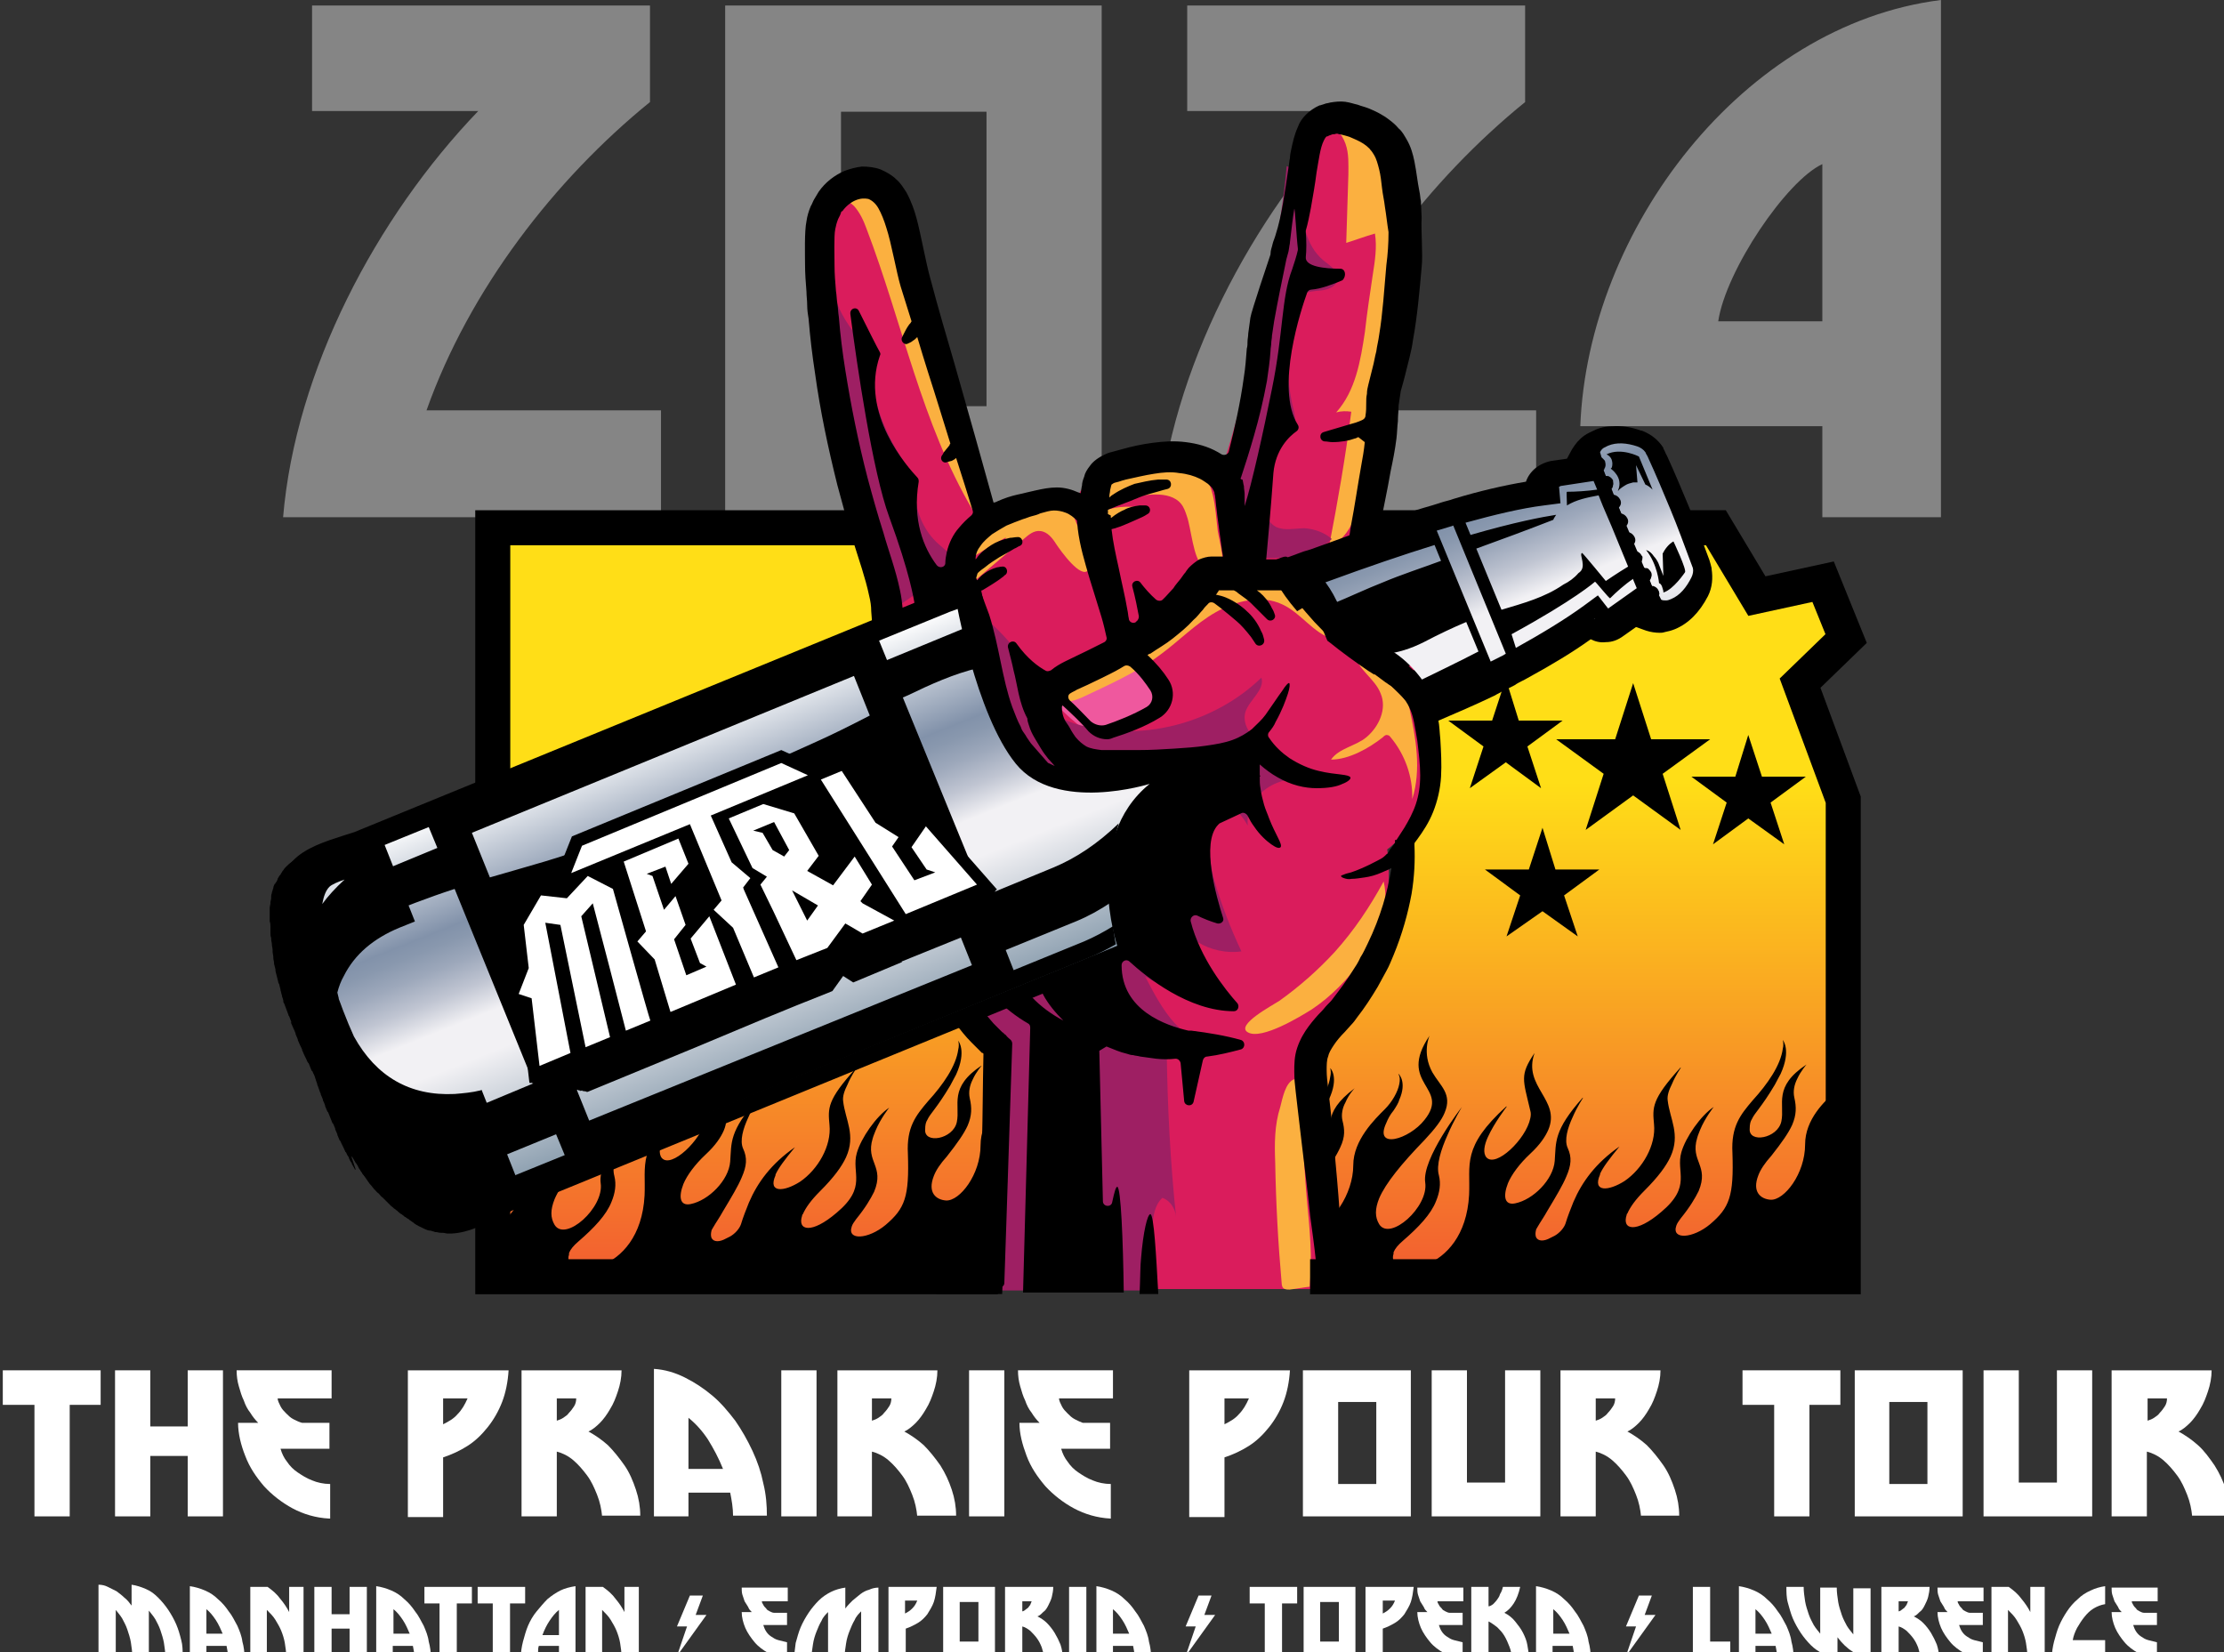 <?xml version="1.0" encoding="UTF-8" standalone="no"?>
<svg
   width="81.914mm"
   height="60.859mm"
   version="1.1"
   viewBox="0 0 81.914 60.859"
   id="svg126"
   sodipodi:docname="result.svg"
   inkscape:export-filename="logo-2024.png"
   inkscape:export-xdpi="300"
   inkscape:export-ydpi="300"
   xmlns:inkscape="http://www.inkscape.org/namespaces/inkscape"
   xmlns:sodipodi="http://sodipodi.sourceforge.net/DTD/sodipodi-0.dtd"
   xmlns:xlink="http://www.w3.org/1999/xlink"
   xmlns="http://www.w3.org/2000/svg"
   xmlns:svg="http://www.w3.org/2000/svg">
  <rect x="0" y="0" width="81.914" height="60.859" fill="#333333" stroke="none"/>
  <sodipodi:namedview
     id="namedview126"
     pagecolor="#ffffff"
     bordercolor="#666666"
     borderopacity="1.0"
     inkscape:showpageshadow="2"
     inkscape:pageopacity="0.0"
     inkscape:pagecheckerboard="0"
     inkscape:deskcolor="#d1d1d1"
     inkscape:document-units="mm"
     showgrid="false" />
  <defs
     id="defs38">
    <linearGradient
       id="b"
       x1="338.82"
       x2="338.82"
       y1="187.19"
       y2="271.5"
       gradientUnits="userSpaceOnUse">
      <stop
         stop-color="#FFDE17"
         offset="0"
         id="stop1" />
      <stop
         stop-color="#EF4136"
         offset="1"
         id="stop2" />
    </linearGradient>
    <linearGradient
       id="e"
       x1="345.33"
       x2="345.33"
       y1="187.19"
       y2="271.5"
       gradientUnits="userSpaceOnUse">
      <stop
         stop-color="#FFDE17"
         offset="0"
         id="stop3" />
      <stop
         stop-color="#EF4136"
         offset="1"
         id="stop4" />
    </linearGradient>
    <linearGradient
       id="g"
       x1="461.82"
       x2="461.82"
       y1="187.19"
       y2="271.5"
       gradientUnits="userSpaceOnUse">
      <stop
         stop-color="#FFDE17"
         offset="0"
         id="stop5" />
      <stop
         stop-color="#EF4136"
         offset="1"
         id="stop6" />
    </linearGradient>
    <clipPath
       id="f">
      <use
         xlink:href="#a"
         id="use6" />
    </clipPath>
    <linearGradient
       id="c"
       x1="294.92"
       x2="314.81"
       y1="194.83"
       y2="244.55"
       gradientUnits="userSpaceOnUse">
      <stop
         stop-color="#fff"
         offset="0"
         id="stop7" />
      <stop
         stop-color="#8292AA"
         offset=".288"
         id="stop8" />
      <stop
         stop-color="#8998AE"
         offset=".323"
         id="stop9" />
      <stop
         stop-color="#9DA8BB"
         offset=".38"
         id="stop10" />
      <stop
         stop-color="#C0C5D2"
         offset=".452"
         id="stop11" />
      <stop
         stop-color="#F2F1F4"
         offset=".531"
         id="stop12" />
      <stop
         stop-color="#F2F1F4"
         offset=".629"
         id="stop13" />
      <stop
         stop-color="#8196A8"
         offset="1"
         id="stop14" />
    </linearGradient>
    <linearGradient
       id="i"
       x1="342.7"
       x2="362.59"
       y1="175.72"
       y2="225.43"
       gradientUnits="userSpaceOnUse">
      <stop
         stop-color="#fff"
         offset="0"
         id="stop15" />
      <stop
         stop-color="#8292AA"
         offset=".288"
         id="stop16" />
      <stop
         stop-color="#8998AE"
         offset=".323"
         id="stop17" />
      <stop
         stop-color="#9DA8BB"
         offset=".38"
         id="stop18" />
      <stop
         stop-color="#C0C5D2"
         offset=".452"
         id="stop19" />
      <stop
         stop-color="#F2F1F4"
         offset=".531"
         id="stop20" />
      <stop
         stop-color="#F2F1F4"
         offset=".629"
         id="stop21" />
      <stop
         stop-color="#8196A8"
         offset="1"
         id="stop22" />
    </linearGradient>
    <linearGradient
       id="d"
       x1="438.67"
       x2="458.55"
       y1="137.33"
       y2="187.05"
       gradientUnits="userSpaceOnUse">
      <stop
         stop-color="#fff"
         offset="0"
         id="stop23" />
      <stop
         stop-color="#8292AA"
         offset=".288"
         id="stop24" />
      <stop
         stop-color="#8998AE"
         offset=".323"
         id="stop25" />
      <stop
         stop-color="#9DA8BB"
         offset=".38"
         id="stop26" />
      <stop
         stop-color="#C0C5D2"
         offset=".452"
         id="stop27" />
      <stop
         stop-color="#F2F1F4"
         offset=".531"
         id="stop28" />
      <stop
         stop-color="#F2F1F4"
         offset=".629"
         id="stop29" />
      <stop
         stop-color="#8196A8"
         offset="1"
         id="stop30" />
    </linearGradient>
    <linearGradient
       id="h"
       x1="462.85"
       x2="482.74"
       y1="127.66"
       y2="177.38"
       gradientUnits="userSpaceOnUse">
      <stop
         stop-color="#fff"
         offset="0"
         id="stop31" />
      <stop
         stop-color="#8292AA"
         offset=".288"
         id="stop32" />
      <stop
         stop-color="#8998AE"
         offset=".323"
         id="stop33" />
      <stop
         stop-color="#9DA8BB"
         offset=".38"
         id="stop34" />
      <stop
         stop-color="#C0C5D2"
         offset=".452"
         id="stop35" />
      <stop
         stop-color="#F2F1F4"
         offset=".531"
         id="stop36" />
      <stop
         stop-color="#F2F1F4"
         offset=".629"
         id="stop37" />
      <stop
         stop-color="#8196A8"
         offset="1"
         id="stop38" />
    </linearGradient>
    <polygon
       id="a"
       points="387.6,172.7 310,196.7 310,198.5 310,257.1 379.7,257.1 379,225.8 376.1,212.1 391.6,201.3 433.4,207 423.2,226.8 428.2,257.3 496.7,257.3 496.7,201.5 " />
  </defs>
  <path
     style="font-size:25.4px;line-height:1.25;font-family:'Die Nasty';-inkscape-font-specification:'Die Nasty';fill:#ffffff;fill-opacity:0.402;stroke-width:0.265"
     d="M 24.346,19.05 V 15.113 H 15.71 c 1.575,-4.445 4.724,-8.509 8.23,-11.354 V 0.203 H 11.494 V 4.089 h 6.121 c -3.759,3.912 -6.731,9.55 -7.188,14.961 z m 16.231,0 V 0.203 H 26.709 V 19.05 Z m -4.242,-4.089 H 30.976 V 4.115 h 5.359 z m 20.244,4.089 v -3.937 h -8.636 c 1.575,-4.445 4.724,-8.509 8.23,-11.354 V 0.203 h -12.446 V 4.089 h 6.121 c -3.759,3.912 -6.731,9.55 -7.188,14.961 z m 14.91,0 V 2.8138128e-8 C 64.199,0.914 58.484,8.458 58.205,15.697 h 8.915 V 19.05 Z m -4.369,-7.214 h -3.835 c 0.279,-1.88 2.515,-5.182 3.835,-5.791 z"
     id="text126"
     inkscape:label="text126"
     aria-label="2024" />
  <g
     transform="translate(-69.787,-113.703)"
     id="g126"
     inkscape:export-filename="logo-2024.png"
     inkscape:export-xdpi="300"
     inkscape:export-ydpi="300">
    <g
       transform="matrix(0.265,0,0,0.265,5.495,92.887)"
       id="g39">
      <polygon
         class="st0"
         points="310.8,191.3 311.6,152.5 362.7,152.1 366.9,165.4 "
         fill="url(#b)"
         id="polygon38"
         style="fill:url(#b)" />
      <path
         d="m 309.4,246.8 c 0.7,0 67.8,-27.8 67.8,-27.8 l 4.3,4.5 v 32.8 h -72.3 z"
         fill="url(#e)"
         id="path38"
         style="fill:url(#e)" />
      <path
         d="m 477.1,153.1 1.8,4.7 c 0,0 -1.1,6.6 -5.2,6.6 -4.1,0 -3.4,-1.4 -3.4,-1.4 l -4.3,3.2 -2.3,-1.6 -23.5,12.4 c 0,0 3.2,10.4 -3.4,19.7 0,0 -1.4,16.9 -12.7,27.8 0,0 2.3,32.3 2.9,32.1 0.7,-0.2 72.3,0 72.3,0 v -67.1 l -5.9,-15.4 5.9,-6.8 -3.8,-7.2 -9.5,1.4 -5.2,-10.2 z"
         fill="url(#g)"
         id="path39"
         style="fill:url(#g)" />
    </g>
    <path
       class="st3"
       d="m 106.3,161.18 h 12.065 l -0.661,-8.546 c 0,0 3.757,-3.651 3.175,-7.646 0,0 1.799,-1.244 1.244,-3.466 -0.529,-2.223 0.37,-2.09 0.37,-2.09 l 5.689,-2.99 1.746,-0.423 c 0,0 1.376,0.609 1.852,-0.423 0.476,-1.005 0.291,-1.746 0.291,-1.746 l -1.667,-3.519 c 0,0 -2.037,-1.191 -2.699,0.37 -0.661,1.561 -4.128,1.561 -5.98,2.328 l -1.852,0.767 1.376,-9.631 c 0,0 0.714,-6.271 -2.328,-6.218 0,0 -1.376,0.053 -1.799,3.466 -0.423,3.413 -2.275,9.393 -2.275,9.393 0,0 -3.519,-1.085 -4.789,0.37 -1.244,1.429 -0.238,1.085 -0.238,1.085 0,0 -1.984,-0.37 -2.99,0.185 -1.005,0.556 -1.005,-0.132 -1.005,-0.132 l -3.651,-11.589 c 0,0 -2.567,-0.847 -2.567,1.905 0,2.752 2.963,14.023 2.963,14.023 l -21.537,8.758 c 0,0 -1.799,0.847 -0.185,4.789 1.614,3.942 3.281,7.064 3.281,7.064 0,0 1.138,2.223 4.657,0.132 3.519,-2.09 16.51,-6.509 16.51,-6.509 l 1.138,1.429 z"
       fill="#da1c5c"
       stroke-width="0.265"
       id="path40" />
    <path
       class="st4"
       d="m 109.71,140.56 c 0.079,0.079 0.185,0.132 0.291,0.159 0.106,0 0.212,-0.026 0.291,-0.053 0.714,-0.291 1.376,-0.635 2.011,-1.085 0.106,-0.079 0.238,-0.185 0.265,-0.318 0.053,-0.185 -0.079,-0.37 -0.212,-0.503 -0.318,-0.37 -0.688,-0.688 -1.085,-0.979 -0.079,-0.053 -0.159,-0.106 -0.238,-0.106 -0.159,-0.026 -0.318,0.053 -0.476,0.132 -0.582,0.318 -1.138,0.714 -1.64,1.138 -0.37,0.318 -0.45,0.344 -0.132,0.794 0.265,0.291 0.609,0.582 0.926,0.82 z"
       fill="#ef589e"
       stroke-width="0.265"
       id="path41" />
    <path
       class="st5"
       d="m 108.95,139.51 c 0.212,0.079 0.45,-0.026 0.661,-0.106 1.005,-0.476 2.037,-0.926 2.91,-1.587 0.688,-0.503 1.296,-1.138 2.037,-1.561 0.741,-0.423 1.693,-0.661 2.461,-0.291 0.688,0.318 1.138,1.058 1.852,1.27 -0.45,-0.661 -0.953,-1.296 -1.482,-1.931 -0.132,-0.159 -0.265,-0.318 -0.45,-0.37 -0.159,-0.053 -0.318,-0.053 -0.503,-0.053 -0.529,0 -1.058,0.026 -1.587,0.026 -0.344,0 -0.688,0.026 -0.979,0.212 -0.238,0.159 -0.37,0.37 -0.529,0.609 -0.873,1.217 -2.09,2.143 -3.493,2.672 -0.503,0.185 -1.191,0.344 -1.508,0.82 0.212,0.079 0.397,0.212 0.609,0.291 z"
       fill="#fbb040"
       stroke-width="0.265"
       id="path42" />
    <path
       class="st5"
       d="m 120.11,140.86 c 0.476,-0.397 0.767,-1.058 0.529,-1.614 -0.212,-0.556 -0.847,-0.873 -0.953,-1.455 0.37,0.079 0.688,0.291 1.005,0.503 0.291,0.212 0.582,0.423 0.767,0.714 0.132,0.238 0.185,0.503 0.238,0.767 0.238,1.111 0.45,2.275 0.106,3.36 0.026,-0.82 -0.265,-1.64 -0.794,-2.275 -0.026,-0.026 -0.053,-0.079 -0.106,-0.079 -0.079,-0.026 -0.132,0.026 -0.185,0.079 -0.503,0.397 -1.244,0.82 -1.905,0.82 0.291,-0.423 0.926,-0.503 1.296,-0.82 z"
       fill="#fbb040"
       stroke-width="0.265"
       id="path43" />
    <path
       class="st5"
       d="m 113.5,132.71 c -0.053,-0.159 -0.106,-0.318 -0.212,-0.45 -0.212,-0.265 -0.582,-0.344 -0.926,-0.344 -0.741,0 -1.508,0.238 -2.09,0.661 0.503,-0.212 1.085,-0.265 1.614,-0.159 -0.688,0.397 -1.376,0.794 -1.879,1.376 -0.238,-0.847 -0.291,-1.72 -0.185,-2.567 0,-0.079 0.026,-0.159 0.079,-0.238 0.053,-0.053 0.132,-0.106 0.185,-0.132 0.635,-0.291 1.323,-0.423 2.037,-0.45 0.582,-0.026 1.191,0.026 1.64,0.37 0.344,0.265 0.582,0.688 0.688,1.138 0.106,0.423 0.132,0.873 0.185,1.323 0.026,0.212 0.265,1.111 0.159,1.296 -0.132,0.185 -0.582,0.132 -0.714,0 -0.344,-0.238 -0.423,-1.402 -0.582,-1.826 z"
       fill="#fbb040"
       stroke-width="0.265"
       id="path44" />
    <path
       class="st5"
       d="m 109.32,132.68 c -0.026,-0.079 -0.053,-0.185 -0.132,-0.265 -0.053,-0.053 -0.132,-0.106 -0.212,-0.132 -0.794,-0.344 -1.693,-0.026 -2.487,0.318 -0.37,0.159 -0.741,0.344 -1.005,0.635 -0.397,0.397 -0.635,0.953 -0.609,1.508 0.609,-0.45 1.27,-0.873 1.958,-1.244 -0.159,0.794 -1.191,1.138 -1.482,1.879 0.714,-0.609 1.429,-1.217 2.143,-1.826 0.185,-0.159 0.37,-0.318 0.609,-0.291 0.265,0.026 0.45,0.265 0.582,0.476 0.159,0.238 0.926,1.323 1.191,0.953 0.212,-0.291 -0.45,-1.693 -0.556,-2.011 z"
       fill="#fbb040"
       stroke-width="0.265"
       id="path45" />
    <path
       class="st5"
       d="m 101.25,121.3 c 0.212,0.238 0.344,0.529 0.45,0.82 1.323,3.466 2.037,7.197 3.916,10.372 -0.582,-3.36 -1.508,-6.668 -2.434,-9.948 -0.185,-0.609 -0.37,-1.27 -0.873,-1.667 -0.45,-0.344 -1.402,-0.45 -1.799,0.026 0.265,0.106 0.529,0.185 0.741,0.397 z"
       fill="#fbb040"
       stroke-width="0.265"
       id="path46" />
    <path
       class="st5"
       d="m 118.55,118.23 c 0.37,0.053 0.661,0.397 0.794,0.767 0.132,0.37 0.106,0.767 0.106,1.138 -0.026,0.847 -0.053,1.667 -0.079,2.514 0.344,-0.106 0.688,-0.238 1.058,-0.344 0.079,0.503 0,1.005 -0.079,1.508 -0.106,0.714 -0.212,1.402 -0.291,2.117 -0.159,1.058 -0.344,2.17 -1.058,2.963 0.185,-0.053 0.37,-0.053 0.556,-0.026 -0.212,1.667 -0.503,3.334 -0.82,4.974 0.714,-0.291 1.032,-1.138 1.191,-1.905 0.741,-3.069 0.953,-6.218 1.191,-9.34 0.053,-0.767 0.106,-1.561 -0.053,-2.328 -0.159,-0.767 -0.582,-1.508 -1.27,-1.879 -0.556,-0.291 -1.217,-0.265 -1.773,0.026 0.106,-0.159 0.344,-0.238 0.529,-0.185 z"
       fill="#fbb040"
       stroke-width="0.265"
       id="path47" />
    <path
       class="st5"
       d="m 116.94,154.48 c -0.212,0.661 -0.212,1.349 -0.185,2.037 0.026,1.482 0.106,2.963 0.238,4.445 0,0.079 0.026,0.185 0.106,0.212 0.053,0.026 0.132,0.026 0.185,0.026 0.238,-0.026 0.503,-0.079 0.741,-0.106 0.106,-1.085 0,-2.143 -0.106,-3.228 -0.132,-1.455 -0.132,-3.016 -0.45,-4.418 -0.344,0.106 -0.45,0.741 -0.529,1.032 z"
       fill="#fbb040"
       stroke-width="0.265"
       id="path48" />
    <path
       class="st5"
       d="m 120.75,146.17 c 0.238,1.005 -0.212,2.064 -0.82,2.91 -0.503,0.688 -1.111,1.323 -1.826,1.799 -0.423,0.265 -1.852,1.138 -2.355,0.847 -0.476,-0.265 0.926,-1.005 1.164,-1.164 0.741,-0.529 1.429,-1.138 2.037,-1.799 0.714,-0.794 1.296,-1.667 1.799,-2.593 z"
       fill="#fbb040"
       stroke-width="0.265"
       id="path49" />
    <path
       class="st6"
       d="m 101.19,125.88 c 0.159,0.238 0.37,0.45 0.476,0.741 0.106,0.238 0.132,0.503 0.159,0.767 0.159,1.217 0.609,2.408 1.323,3.413 0.106,0.132 0.212,0.291 0.265,0.45 0.106,0.265 0.079,0.556 0.106,0.82 0.053,0.661 0.397,1.323 0.926,1.746 0.212,0.185 0.476,0.397 0.423,0.661 -0.026,0.185 -0.185,0.291 -0.344,0.397 -0.609,0.423 -1.217,0.847 -1.826,1.27 -0.053,0.026 -0.106,0.079 -0.159,0.079 -0.185,0.026 -0.265,-0.185 -0.318,-0.37 -0.714,-2.725 -1.455,-5.424 -2.17,-8.149 -0.238,-0.9 -0.476,-1.826 -0.503,-2.752 0,-0.635 0.026,-1.931 0.529,-2.381 0.265,0.212 0.212,1.217 0.344,1.614 0.106,0.635 0.397,1.191 0.767,1.693 z"
       fill="#9e1f63"
       stroke-width="0.265"
       id="path50" />
    <path
       class="st6"
       d="m 115.93,127.1 c -0.132,0.741 -0.265,1.482 -0.45,2.196 -0.159,0.556 -0.37,1.111 -0.423,1.667 -0.053,0.529 0,1.058 0.079,1.561 0.079,0.556 0.132,1.111 0.212,1.667 1.217,0.106 2.593,0.185 3.493,-0.635 -0.265,-0.238 -0.635,-0.37 -1.005,-0.397 -0.344,0 -0.741,0.106 -1.058,-0.053 -0.344,-0.185 -0.45,-0.635 -0.423,-1.032 0,-0.847 0.318,-1.693 0.847,-2.355 0.106,-0.132 0.212,-0.238 0.265,-0.397 0.053,-0.185 0,-0.397 -0.053,-0.609 -0.291,-1.217 -0.265,-2.514 0.106,-3.704 0.053,-0.159 0.106,-0.318 0.212,-0.423 0.185,-0.159 0.476,-0.159 0.714,-0.185 0.238,-0.026 0.529,-0.132 0.609,-0.37 0.079,-0.318 -0.265,-0.529 -0.529,-0.741 -0.661,-0.556 -0.794,-1.482 -0.82,-2.355 -0.026,-0.45 -0.106,-1.005 -0.529,-1.111 -0.212,2.461 -0.82,4.921 -1.244,7.276 z"
       fill="#9e1f63"
       stroke-width="0.265"
       id="path51" />
    <path
       class="st6"
       d="m 107.94,138.53 c 0.079,0.106 0.159,0.185 0.291,0.238 0.37,0.106 0.714,-0.423 1.085,-0.318 -0.344,-0.026 -0.714,0.185 -0.847,0.503 -0.132,0.318 -0.106,0.714 0.132,0.979 0.185,0.212 0.476,0.318 0.767,0.423 2.381,0.714 5.106,0.026 6.879,-1.693 0.132,0.45 -0.423,0.794 -0.582,1.244 -0.106,0.318 0.026,0.661 0.265,0.9 0.212,0.238 0.503,0.397 0.794,0.556 l 1.905,1.032 c -0.635,-0.079 -1.323,-0.079 -1.905,0.185 -0.582,0.265 -1.058,0.873 -0.979,1.535 -0.423,-0.794 -1.296,-1.244 -2.17,-1.402 -0.873,-0.185 -1.773,-0.132 -2.672,-0.159 -0.847,-0.026 -1.693,-0.159 -2.514,-0.37 -0.344,-0.079 -0.688,-0.185 -0.953,-0.37 -0.265,-0.185 -0.45,-0.423 -0.635,-0.661 -0.873,-1.217 -1.455,-2.778 -1.429,-4.286 -0.026,-1.799 2.223,1.27 2.567,1.667 z"
       fill="#9e1f63"
       stroke-width="0.265"
       id="path52" />
    <path
       class="st6"
       d="m 105.67,151.47 c 1.138,1.111 1.244,2.884 1.164,4.445 -0.079,1.773 -0.318,3.545 -0.556,5.318 h 5.794 c 0.053,-0.767 0.106,-1.561 0.159,-2.328 0.026,-0.397 0.079,-0.82 0.37,-1.085 0.291,0.106 0.476,0.397 0.503,0.714 -0.212,-2.037 -0.318,-4.075 -0.344,-6.112 0.688,-0.053 1.376,-0.079 2.064,-0.132 -0.688,-0.026 -1.296,-0.397 -1.773,-0.9 -0.45,-0.503 -0.767,-1.111 -1.085,-1.72 0.847,0.503 1.773,0.9 2.725,1.164 -0.503,-0.688 -0.794,-1.561 -0.794,-2.434 0.476,0.291 1.058,0.423 1.614,0.344 -0.397,-0.847 -0.741,-1.72 -1.005,-2.646 -0.265,-0.953 -0.159,-1.667 0,-2.593 -0.82,-0.212 -2.011,2.09 -2.249,2.699 -0.106,0.265 -0.212,0.556 -0.37,0.82 -0.741,1.244 -2.434,1.482 -3.598,2.302 -0.318,0.238 -0.609,0.503 -0.953,0.688 -0.37,0.185 -0.794,0.265 -1.217,0.344 -0.344,0.079 -0.767,0.291 -0.688,0.635 0,0.238 0.132,0.37 0.238,0.476 z"
       fill="#9e1f63"
       stroke-width="0.265"
       id="path53" />
    <g
       transform="matrix(0.265,0,0,0.265,5.495,92.887)"
       id="g54">
      <clipPath
         id="clipPath53">
        <use
           xlink:href="#a"
           id="use53" />
      </clipPath>
      <path
         d="m 519.5,240.3 c -2.9,2.2 -2.7,4 -2.8,6.3 -0.2,2.3 -2.2,3.5 -4,2.9 -1.1,-0.3 -1.3,-1.7 -0.7,-3.1 0.4,-0.9 1.2,-1.9 2.3,-2.5 1,-0.5 1.6,-1.2 1.9,-1.9 1.4,-3.2 -2.5,-7.8 -1.1,-11.8 -1.6,2.1 -1.3,3 -0.7,7.8 v 1.1 c -0.4,2.6 -3.7,4.5 -4.7,2.5 -0.4,-0.8 -0.2,-1.9 0.2,-2.8 0.7,-1.6 2,-3 2,-2.9 -5,2.9 -4,6.1 -4.2,10 -0.2,6.1 -3.2,7.4 -5.8,7.3 -1.9,-0.1 -3.5,-1.4 -2.9,-2.7 0.2,-0.4 0.5,-0.8 1.1,-1.1 1.9,-1.3 3.3,-2.5 3.9,-4 0.5,-1 0.6,-2.1 0.3,-3.4 -0.3,-1.5 0.3,-3.6 1.1,-5.3 0.8,-1.7 1.6,-3.1 1.6,-3 0,-0.1 -4.8,5.3 -4.4,8.8 0.4,3.4 -4.2,6.6 -5.6,4.1 -0.6,-1 -0.5,-2.2 0,-3.5 0.8,-1.9 2.8,-4.1 5.5,-6.5 1.3,-1.1 2,-2.1 2.4,-3 1,-2.3 -0.4,-4 -1.3,-6.4 -1.2,-3.3 -0.2,-5.6 -0.2,-5.6 -4.1,5.8 2.3,8.5 -0.9,12.1 -1.8,2 -6.3,2.5 -4.7,-1.1 v -0.1 c 0.2,-0.4 0.5,-0.9 0.8,-1.4 0.3,-0.5 0.6,-0.9 0.8,-1.4 1,-2.3 0,-3.8 0,-3.8 v 0.1 -0.1 c 0.1,0.4 0.1,0.9 0,1.4 -0.2,1.1 -0.9,2.3 -1.8,3.1 -1.3,1.1 -4.1,3.7 -4.1,7.2 0,4.1 -2.9,7.8 -4.8,7.7 -1.4,-0.1 -2.6,-1.1 -1.7,-3.4 0.3,-0.8 0.9,-1.7 1.8,-2.7 1.5,-1.9 2.4,-3.2 2.9,-4.3 0.6,-1.4 0.6,-2.5 0.3,-3.8 -0.2,-0.9 0,-1.8 0.4,-2.6 0.5,-1.1 1.3,-2 1.3,-2 -4.7,3.1 -3,5.5 -3.5,7.9 -0.5,2.4 -4.6,3.1 -4.4,1 0,-0.6 0.1,-1 0.3,-1.3 0.4,-0.9 1.3,-1.6 3.2,-4.8 0.3,-0.6 0.6,-1.1 0.8,-1.5 1.5,-3.3 0.3,-4.7 0.3,-4.7 0.1,0.4 0.1,0.8 0,1.2 -0.3,2.3 -2.1,4.9 -4.2,7.2 -1.7,2 -3,3.6 -2.8,7.3 0.2,6 -0.4,7.6 -3.1,9.9 -2.4,2 -5.4,2.2 -4.7,0.2 0.1,-0.3 0.3,-0.6 0.6,-1 1.3,-1.6 2,-2.8 2.5,-3.8 1.5,-3.6 -1.2,-4.1 -0.2,-7.4 0.1,-0.4 0.3,-0.8 0.4,-1.1 0.7,-1.7 1.9,-3.2 1.9,-3.2 -1.8,1.2 -3.9,4.2 -4.5,6.3 -0.8,2.8 1.5,4.7 -2.8,8.3 -3.5,3 -5.5,2.5 -4.8,0.4 0,-0.1 0,-0.1 0.1,-0.2 0.4,-0.9 1.1,-1.9 2.4,-3.2 1.9,-1.9 3,-3.4 3.6,-4.7 1.4,-3.1 -0.1,-5.2 -0.4,-7.8 -0.1,-0.7 0.2,-1.5 0.6,-2.3 0.5,-1.2 1.2,-2.2 1.2,-2.2 v -0.1 c -4.1,4.5 -3.9,5.6 -3.7,7.9 0.3,2.9 -1.6,6.2 -4.1,7.9 -2.2,1.4 -4.5,1.6 -3.4,-0.9 v -0.1 c 0.4,-0.9 1.3,-2.1 2.7,-3.8 -3.3,2.3 -5.2,4.9 -6.4,7.7 -0.4,1 -0.8,2 -1.1,3 -0.2,0.6 -0.8,1.3 -1.5,1.7 l -0.6,0.3 c -0.9,0.5 -1.7,0.5 -2,-0.1 -0.1,-0.3 -0.1,-0.6 0,-1 0,-0.1 0.1,-0.2 0.2,-0.4 0.4,-0.7 0.9,-1.4 1.4,-2.3 1.2,-2 2.1,-3.5 2.6,-4.7 0.7,-1.6 0.8,-2.7 0.2,-4 -0.5,-1.1 0,-2.8 0.7,-4.3 0.6,-1.4 1.4,-2.6 1.4,-2.6 v -0.1 c -4.1,4.6 -3.7,6.2 -3.9,8.8 -0.2,2.6 -3,5.4 -5.5,5.9 -1.5,0.3 -1.7,-1 -1,-2.8 0.5,-1.2 1.6,-2.7 3.1,-4.1 1.4,-1.3 2.1,-2.4 2.5,-3.3 1.8,-4.2 -3.6,-6 -1.9,-10.7 -2.1,3.1 -1.6,3.7 -0.6,8 0.1,0.3 0.1,0.7 0,1.1 -0.6,2.9 -4.8,6.9 -6.1,5.4 -0.5,-0.6 -0.3,-1.7 0.2,-2.8 0.9,-2 2.6,-4.2 2.6,-4.2 v -0.1 c -6.3,5.7 -5,8.1 -5.2,12.3 -0.6,11.4 -11.7,11.7 -10.5,8.2 v -0.1 -0.1 c 0.2,-0.5 0.6,-1 1.3,-1.6 2.2,-1.9 3.9,-3.7 4.6,-5.5 0.5,-1.2 0.7,-2.4 0.4,-3.6 -0.4,-1.4 0.3,-3.6 1.2,-5.6 0.9,-2.1 2,-3.9 2,-3.9 0,0 -5.6,7.2 -5.1,10.5 0.5,3.4 -4.9,8.2 -6.4,5.8 -0.6,-1 -0.6,-2.1 0,-3.6 0.9,-2.1 3.1,-4.8 6.3,-8.1 1.5,-1.6 2.4,-2.8 2.8,-3.8 1.1,-2.6 -0.6,-3.7 -1.7,-5.6 -1.5,-2.7 -0.4,-5.1 -0.4,-5.1 -4.6,6.8 3,7.1 -0.7,11.7 -2.1,2.7 -7.1,4.2 -5.3,0.4 0.2,-0.5 0.5,-1.1 1,-1.7 0.4,-0.6 0.7,-1.1 0.8,-1.5 1.1,-2.5 -0.1,-3.6 -0.1,-3.6 v 0.1 c 0.2,0.3 0.2,0.8 0.1,1.3 -0.2,1.1 -1,2.5 -2,3.5 -1.4,1.4 -4.4,4.3 -4.4,7.8 0,4.1 -3.1,8.3 -5,8.2 -1.5,-0.1 -2.6,-1.1 -1.6,-3.4 0.3,-0.8 0.9,-1.7 1.8,-2.8 1.6,-1.9 2.5,-3.4 3,-4.5 0.7,-1.5 0.6,-2.5 0.3,-3.7 -0.2,-0.8 0,-1.8 0.4,-2.5 0.5,-1.2 1.3,-2 1.3,-2 -4.8,3.6 -3,5.6 -3.5,8 -0.6,2.5 -4.6,3.2 -4.4,1.1 0,-0.6 0.1,-1 0.3,-1.3 0.4,-0.9 1.3,-1.6 3.2,-4.7 0.3,-0.6 0.6,-1.1 0.8,-1.5 1.5,-3.2 0.2,-4.4 0.2,-4.4 0.1,0.4 0.1,0.8 0,1.2 -0.3,2.2 -2.1,4.8 -4.1,7 -1.7,1.9 -2.9,3.4 -2.7,7.1 0.2,6 -0.5,7.6 -3.1,9.8 -2.2,1.8 -4.9,1.4 -4.2,-0.4 0,0 0,-0.1 0.1,-0.1 0.1,-0.2 0.3,-0.5 0.5,-0.8 1.2,-1.4 1.9,-2.6 2.3,-3.5 1.5,-3.4 -1,-4.2 -0.2,-7.3 0.1,-0.4 0.2,-0.7 0.4,-1.1 0.7,-1.5 1.7,-2.9 1.7,-2.9 -1.7,1 -3.6,3.6 -4.1,5.6 -0.7,2.5 1.3,4.9 -2.5,7.7 -3.1,2.2 -4.8,1.2 -4,-0.8 0,0 0,-0.1 0.1,-0.1 0.3,-0.7 1,-1.6 2,-2.5 1.7,-1.4 2.6,-2.7 3.1,-3.9 1.2,-2.8 -0.1,-5 -0.4,-7.4 -0.1,-0.6 0.2,-1.4 0.5,-2 0.4,-1 1,-1.8 1,-1.8 -3.6,3.6 -3.4,4.5 -3.2,6.7 0.2,2.7 -1.4,5.6 -3.5,6.6 -1.8,0.8 -3.7,0.3 -2.8,-1.8 0.3,-0.8 1,-1.7 2.2,-2.9 -0.6,0.3 -1.2,0.7 -1.7,1 -1.6,1.2 -2.7,2.7 -3.4,4.4 -0.6,1.5 -1.1,3.1 -1.4,4.8 -0.6,0.2 -1.3,0.2 -2,0 -1.1,-0.3 -1.3,-1.7 -0.7,-3.1 0.4,-0.9 1.2,-1.9 2.3,-2.5 1,-0.5 1.6,-1.2 1.9,-1.9 1.4,-3.2 -2.5,-7.8 -1.1,-11.8 -1.6,2.1 -1.3,3 -0.7,7.8 v 1.1 c -0.4,2.6 -3.7,4.5 -4.7,2.5 -0.4,-0.8 -0.2,-1.9 0.2,-2.8 0.7,-1.6 2,-3 2,-2.9 -5,2.9 -4,6.1 -4.2,10 -0.2,6.1 -3.2,7.4 -5.8,7.3 -1.9,-0.1 -3.5,-1.4 -2.9,-2.7 0.2,-0.4 0.5,-0.8 1.1,-1.1 1.9,-1.3 3.3,-2.5 3.9,-4 0.5,-1 0.6,-2.1 0.3,-3.4 -0.3,-1.5 0.3,-3.6 1.1,-5.3 0.8,-1.7 1.6,-3.1 1.6,-3 0,-0.1 -4.8,5.3 -4.4,8.8 0.4,3.4 -4.2,6.6 -5.6,4.1 -0.6,-1 -0.5,-2.2 0,-3.5 0.8,-1.9 2.8,-4.1 5.5,-6.5 1.3,-1.1 2,-2.1 2.4,-3 1,-2.3 -0.4,-4 -1.3,-6.4 -1.2,-3.3 -0.2,-5.6 -0.2,-5.6 -4.1,5.8 2.3,8.5 -0.9,12.1 -1.8,2 -6.3,2.5 -4.7,-1.1 v -0.1 c 0.2,-0.4 0.5,-0.9 0.8,-1.4 0.3,-0.5 0.6,-0.9 0.8,-1.4 1,-2.3 0,-3.8 0,-3.8 v 0.1 -0.1 c 0.1,0.4 0.1,0.9 0,1.4 -0.2,1.1 -0.9,2.3 -1.8,3.1 -1.3,1.1 -4.1,3.7 -4.1,7.2 0,4.1 -2.9,7.8 -4.8,7.7 -1.4,-0.1 -2.6,-1.1 -1.7,-3.4 0.3,-0.8 0.9,-1.7 1.8,-2.7 1.5,-1.9 2.4,-3.2 2.9,-4.3 0.6,-1.4 0.6,-2.5 0.3,-3.8 -0.2,-0.9 0,-1.8 0.4,-2.6 0.5,-1.1 1.3,-2 1.3,-2 -4.7,3.1 -3,5.5 -3.5,7.9 -0.5,2.4 -4.6,3.1 -4.4,1 0,-0.6 0.1,-1 0.3,-1.3 0.4,-0.9 1.3,-1.6 3.2,-4.8 0.3,-0.6 0.6,-1.1 0.8,-1.5 1.5,-3.3 0.3,-4.7 0.3,-4.7 0.1,0.4 0.1,0.8 0,1.2 -0.3,2.3 -2.1,4.9 -4.2,7.2 -1.7,2 -3,3.6 -2.8,7.3 0.2,6 -0.4,7.6 -3.1,9.9 -2.4,2 -5.4,2.2 -4.7,0.2 0.1,-0.3 0.3,-0.6 0.6,-1 1.3,-1.6 2,-2.8 2.5,-3.8 1.5,-3.6 -1.2,-4.1 -0.2,-7.4 0.1,-0.4 0.3,-0.8 0.4,-1.1 0.7,-1.7 1.9,-3.2 1.9,-3.2 -1.8,1.2 -3.9,4.2 -4.5,6.3 -0.8,2.8 1.5,4.7 -2.8,8.3 -3.5,3 -5.5,2.5 -4.8,0.4 0,-0.1 0,-0.1 0.1,-0.2 0.4,-0.9 1.1,-1.9 2.4,-3.2 1.9,-1.9 3,-3.4 3.6,-4.7 1.4,-3.1 -0.1,-5.2 -0.4,-7.8 -0.1,-0.7 0.2,-1.5 0.6,-2.3 0.5,-1.2 1.2,-2.2 1.2,-2.2 V 227 c -4.1,4.5 -3.9,5.6 -3.7,7.9 0.3,2.9 -1.6,6.2 -4.1,7.9 -2.2,1.4 -4.5,1.6 -3.4,-0.9 v -0.1 c 0.4,-0.9 1.3,-2.1 2.7,-3.8 -3.3,2.3 -5.2,4.9 -6.4,7.7 -0.4,1 -0.8,2 -1.1,3 -0.2,0.6 -0.8,1.3 -1.5,1.7 l -0.6,0.3 c -0.9,0.5 -1.7,0.5 -2,-0.1 -0.1,-0.3 -0.1,-0.6 0,-1 0,-0.1 0.1,-0.2 0.2,-0.4 0.4,-0.7 0.9,-1.4 1.4,-2.3 1.2,-2 2.1,-3.5 2.6,-4.7 0.7,-1.6 0.8,-2.7 0.2,-4 -0.5,-1.1 0,-2.8 0.7,-4.3 0.6,-1.4 1.4,-2.6 1.4,-2.6 v -0.1 c -4.1,4.6 -3.7,6.2 -3.9,8.8 -0.2,2.6 -3,5.4 -5.5,5.9 -1.5,0.3 -1.7,-1 -1,-2.8 0.5,-1.2 1.6,-2.7 3.1,-4.1 1.4,-1.3 2.1,-2.4 2.5,-3.3 1.8,-4.2 -3.6,-6 -1.9,-10.7 -2.1,3.1 -1.6,3.7 -0.6,8 0.1,0.3 0.1,0.7 0,1.1 -0.6,2.9 -4.8,6.9 -6.1,5.4 -0.5,-0.6 -0.3,-1.7 0.2,-2.8 0.9,-2 2.6,-4.2 2.6,-4.2 v -0.1 c -6.3,5.7 -5,8.1 -5.2,12.3 -0.6,11.4 -11.7,11.7 -10.5,8.2 v -0.1 -0.1 c 0.2,-0.5 0.6,-1 1.3,-1.6 2.2,-1.9 3.9,-3.7 4.6,-5.5 0.5,-1.2 0.7,-2.4 0.4,-3.6 -0.4,-1.4 0.3,-3.6 1.2,-5.6 0.9,-2.1 2,-3.9 2,-3.9 0,0 -5.6,7.2 -5.1,10.5 0.5,3.4 -4.9,8.2 -6.4,5.8 -0.6,-1 -0.6,-2.1 0,-3.6 0.9,-2.1 3.1,-4.8 6.3,-8.1 1.5,-1.6 2.4,-2.8 2.8,-3.8 1.1,-2.6 -0.6,-3.7 -1.7,-5.6 -1.5,-2.7 -0.4,-5.1 -0.4,-5.1 -4.6,6.8 3,7.1 -0.7,11.7 -2.1,2.7 -7.1,4.2 -5.3,0.4 0.2,-0.5 0.5,-1.1 1,-1.7 0.4,-0.6 0.7,-1.1 0.8,-1.5 1.1,-2.5 -0.1,-3.6 -0.1,-3.6 v 0.1 c 0.2,0.3 0.2,0.8 0.1,1.3 -0.2,1.1 -1,2.5 -2,3.5 -1.4,1.4 -4.4,4.3 -4.4,7.8 0,4.1 -3.1,8.3 -5,8.2 -1.5,-0.1 -2.6,-1.1 -1.6,-3.4 0.3,-0.8 0.9,-1.7 1.8,-2.8 1.6,-1.9 2.5,-3.4 3,-4.5 0.7,-1.5 0.6,-2.5 0.3,-3.7 -0.2,-0.8 0,-1.8 0.4,-2.5 0.5,-1.2 1.3,-2 1.3,-2 -4.8,3.6 -3,5.6 -3.5,8 -0.6,2.5 -4.6,3.2 -4.4,1.1 0,-0.6 0.1,-1 0.3,-1.3 0.4,-0.9 1.3,-1.6 3.2,-4.7 0.3,-0.6 0.6,-1.1 0.8,-1.5 1.5,-3.2 0.2,-4.4 0.2,-4.4 0.1,0.4 0.1,0.8 0,1.2 -0.3,2.2 -2.1,4.8 -4.1,7 -1.7,1.9 -2.9,3.4 -2.7,7.1 0.2,6 -0.5,7.6 -3.1,9.8 -2.2,1.8 -4.9,1.4 -4.2,-0.4 0,0 0,-0.1 0.1,-0.1 0.1,-0.2 0.3,-0.5 0.5,-0.8 1.2,-1.4 1.9,-2.6 2.3,-3.5 1.5,-3.4 -1,-4.2 -0.2,-7.3 0.1,-0.4 0.2,-0.7 0.4,-1.1 0.7,-1.5 1.7,-2.9 1.7,-2.9 -1.7,1 -3.6,3.6 -4.1,5.6 -0.7,2.5 1.3,4.9 -2.5,7.7 -3.1,2.2 -4.8,1.2 -4,-0.8 0,0 0,-0.1 0.1,-0.1 0.3,-0.7 1,-1.6 2,-2.5 1.7,-1.4 2.6,-2.7 3.1,-3.9 1.2,-2.8 -0.1,-5 -0.4,-7.4 -0.1,-0.6 0.2,-1.4 0.5,-2 0.4,-1 1,-1.8 1,-1.8 -3.6,3.6 -3.4,4.5 -3.2,6.7 0.2,2.7 -1.4,5.6 -3.5,6.6 -1.8,0.8 -3.7,0.3 -2.8,-1.8 0.3,-0.8 1,-1.7 2.2,-2.9 -2.7,1.3 -4.2,3.2 -5.2,5.5 -1.3,3.1 -1.7,6.9 -2.6,10.5 h -0.1 c -3.9,8.8 -7.7,17.6 -11.6,26.4 6.7,5.6 14.7,8.9 23.8,10.1 3.1,0.4 -3.8,0.6 -0.6,0.6 v 54.5 H 470.2 V 286 c 0.5,-0.1 1,-0.1 1.5,-0.2 10.2,-1.4 19.8,-2 28.8,-1.8 h 0.3 c 2.7,-6.2 5.4,-12.5 8.1,-18.7 h 0.1 c 0.1,-0.3 1.7,-4 1.7,-4.2 0.1,-0.2 0.1,-0.3 0.2,-0.5 h -0.1 c 0.1,-0.8 0.3,-1.4 0.6,-2 0.7,-1.5 1.9,-2.8 3.9,-5.6 0.9,-1.3 1.5,-2.2 1.9,-3 0.5,-1.1 0.5,-2.1 0.2,-3.7 -0.3,-1.3 0.1,-2.7 0.5,-3.7 1,-1.6 1.6,-2.3 1.6,-2.3 z m -131.7,41.6 c 0.3,0.3 0.6,0.5 1,0.8 h -1.3 c 0.1,-0.3 0.2,-0.6 0.3,-0.8 z"
         clip-path="url(#f)"
         clip-rule="evenodd"
         fill-rule="evenodd"
         id="path54" />
    </g>
    <g
       transform="matrix(0.265,0,0,0.265,5.495,92.887)"
       id="g69">
      <path
         d="m 369.4,211.6 c 0.7,1.1 1.4,2.1 2,3.2 1.3,2.1 2.6,4.1 4,6 0.7,0.9 1.4,1.8 2.2,2.6 l 1.5,1.5 h 0.1 l 0.1,0.1 c -0.1,4.5 -0.1,8.5 -0.2,12.2 -0.1,3.9 -0.1,7.5 -0.1,10.7 0,2.5 0,4.9 -0.1,7.1 0,0.2 0.1,0.4 0.3,0.5 0.6,0.4 1.2,1.2 1.9,1.8 0.4,0.4 1.1,0.1 1.1,-0.4 0.1,-2.6 0.2,-6.3 0.3,-8.9 0.2,-6.7 0.5,-14.5 0.8,-24.4 0,-0.2 -0.1,-0.4 -0.2,-0.5 -0.2,-0.2 -0.5,-0.4 -0.7,-0.7 -0.2,-0.1 -0.3,-0.3 -0.5,-0.4 l -1.2,-1.2 c -0.6,-0.7 -1.3,-1.5 -1.9,-2.3 -1.2,-1.7 -2.4,-3.6 -3.7,-5.7 -0.6,-1.1 -1.3,-2.2 -2,-3.3 -0.7,-1.1 -1.4,-2.2 -2,-3.3 -1.3,-2.3 -2.4,-4.6 -2.9,-7.2 -0.3,-1.3 -0.5,-2.7 -0.6,-4.1 -0.1,-1.4 -0.2,-2.9 -0.2,-4.5 -0.1,-3 -0.1,-6.1 0.1,-9.3 0.1,-1.6 0.2,-3.2 0.4,-4.8 l 0.3,-2.4 c 0.1,-0.8 0.2,-1.7 0.3,-2.5 0.2,-2 0,-3.9 -0.2,-5.5 0,-0.4 -0.1,-0.8 -0.1,-1.2 l -0.1,-1.3 c -0.1,-1 -0.2,-1.9 -0.4,-2.8 -0.6,-2.9 -1.6,-5.5 -2.3,-8 -0.8,-2.5 -1.5,-5 -2.2,-7.6 -1.3,-5 -2.3,-10 -3.1,-15 -0.4,-2.5 -0.7,-4.9 -0.9,-7.4 -0.1,-0.6 -0.1,-1.2 -0.2,-1.8 -0.1,-0.6 -0.1,-1.2 -0.2,-1.8 -0.1,-1.2 -0.2,-2.4 -0.2,-3.5 0,-1.1 -0.1,-4.2 0.1,-5.1 0.1,-0.5 0.2,-0.9 0.4,-1.4 l 0.3,-0.6 c 0,-0.1 0.1,-0.2 0.1,-0.3 0,-0.1 0.1,-0.2 0.2,-0.2 0.4,-0.6 1.1,-1.2 1.8,-1.5 0.7,-0.3 1.3,-0.3 1.8,-0.2 0.5,0.2 1,0.6 1.4,1.3 0.4,0.7 0.8,1.7 1.1,2.7 0.7,2.1 1.4,6.2 2,8.2 l 1.5,4.8 c 0,0.1 -0.1,0.1 -0.1,0.2 -0.3,0.3 -0.6,0.8 -0.9,1.4 l -0.3,0.6 c -0.3,0.5 0.3,1.2 0.8,0.9 0.2,-0.1 0.5,-0.2 0.7,-0.4 0.2,-0.1 0.4,-0.3 0.6,-0.5 0.5,1.7 1,3.3 1.5,4.9 1.1,3.4 2.1,6.7 3.1,9.9 -0.1,0.1 -0.1,0.1 -0.1,0.2 -0.2,0.3 -0.5,0.6 -0.8,1 -0.1,0.2 -0.2,0.4 -0.3,0.5 -0.3,0.5 0.2,1.1 0.7,0.9 0.2,-0.1 0.4,-0.1 0.7,-0.2 0.2,-0.1 0.4,-0.2 0.6,-0.4 0.8,2.5 1.6,5 2.3,7.3 0.1,0.3 0,0.5 -0.2,0.7 -0.6,0.5 -1.2,1.1 -1.7,1.7 -0.8,0.9 -1.4,2.1 -1.7,3.4 -0.1,0.5 -0.2,1 -0.2,1.5 0,0.6 -0.8,0.8 -1.2,0.3 -1.8,-2.4 -3.4,-6.2 -2.5,-11.6 0,-0.2 0,-0.4 -0.2,-0.6 -1.3,-1.4 -8,-8.8 -5.2,-16.9 0.1,-0.2 0.1,-0.3 0,-0.5 -0.4,-0.7 -1.6,-3.1 -2.9,-5.7 -0.3,-0.7 -1.3,-0.4 -1.2,0.4 0.9,7 3.1,22 5.4,28.2 2.9,7.9 3.4,11.4 3.5,11.9 v 0.1 c 0.2,0.5 1.4,4.7 1.1,11.1 -0.4,6.9 -3.6,19.6 1.2,29.7 3.1,6.5 6.9,13.8 13.5,17.6 0.2,0.1 0.3,0.3 0.3,0.6 l -1,36.8 h 14 c -0.1,-7.4 -0.4,-14.6 -0.9,-14.7 -0.2,0 -0.4,0.7 -0.7,2.1 -0.1,0.8 -1.3,0.7 -1.3,-0.1 l -0.5,-20.9 1,-0.6 c 1,0.4 1.9,0.8 2.8,1 0.3,0.1 0.6,0.2 0.9,0.2 0.3,0.1 0.7,0.1 1,0.2 0.7,0.1 1.4,0.2 2.2,0.3 0.9,0.1 1.8,0.1 2.7,0 0.3,0 0.6,0.2 0.7,0.6 l 0.5,5.3 c 0.1,0.7 1.1,0.8 1.3,0.1 l 1.3,-5.8 c 0.1,-0.3 0.3,-0.5 0.6,-0.5 1.6,-0.2 3.2,-0.6 4.7,-1 0.6,-0.2 0.6,-1.1 0,-1.3 -2.1,-0.6 -4.5,-1 -6.9,-1.3 h -0.4 c -3.1,-0.7 -9.3,-2.8 -9.3,-9.1 0,-0.6 0.7,-0.9 1.1,-0.5 2.3,2.1 8.2,6.9 14.5,6.9 0.6,0 0.8,-0.7 0.5,-1.1 -1.7,-1.9 -5.2,-6.3 -6.5,-11.4 -0.1,-0.5 0.4,-1 0.9,-0.8 0.8,0.4 1.8,0.8 2.8,1.1 0.5,0.1 1,-0.3 0.8,-0.8 -0.9,-2.8 -3.1,-10.4 -0.7,-12.9 l 0.2,-0.2 3,-1.4 c 0.3,-0.2 0.7,0 0.9,0.3 0.3,0.6 0.6,1.1 0.9,1.5 0.8,1.2 1.7,2 2.4,2.5 0.7,0.5 1.1,0.6 1.3,0.4 0.3,-0.4 -0.7,-1.7 -1.6,-4 -0.2,-0.6 -0.5,-1.2 -0.7,-1.9 -0.2,-0.7 -0.4,-1.5 -0.5,-2.3 -0.1,-0.5 -0.1,-1 -0.1,-1.6 l 0.1,-0.1 -0.1,-0.1 v -1.5 c 0.8,0.7 1.6,1.3 2.5,1.8 1.9,1.1 3.8,1.5 5.4,1.5 1.6,0 2.8,-0.2 3.6,-0.6 0.8,-0.3 1.2,-0.7 1.1,-0.9 -0.1,-0.2 -0.5,-0.3 -1.3,-0.4 -0.8,-0.1 -1.9,-0.2 -3.1,-0.5 -1.3,-0.3 -2.7,-0.9 -4.1,-1.8 -1,-0.7 -2,-1.6 -2.8,-2.8 -0.2,-0.2 -0.2,-0.6 0,-0.8 0.4,-0.5 0.7,-0.9 0.9,-1.4 0.9,-1.6 1.4,-3 1.7,-3.9 0.3,-0.9 0.3,-1.4 0.2,-1.5 -0.1,-0.1 -0.5,0.3 -1,1.1 -0.6,0.8 -1.3,1.9 -2.3,3.3 -0.5,0.7 -1.2,1.3 -1.9,2 -0.8,0.6 -1.6,1.1 -2.7,1.5 -1.1,0.4 -2.3,0.6 -3.7,0.8 -1.4,0.2 -2.8,0.3 -4.4,0.4 -1.6,0.1 -3.2,0.2 -4.9,0.2 h -2.6 -2.6 c -0.8,-0.1 -1.5,-0.2 -2.1,-0.5 -0.5,-0.3 -1,-0.7 -1.5,-1.3 -0.2,-0.3 -0.5,-0.7 -0.7,-1.1 -0.2,-0.4 -0.5,-0.8 -0.7,-1.1 -0.4,-0.7 -0.5,-1.4 -0.5,-1.9 0,-0.1 0,-0.2 0.1,-0.3 1.2,1.1 2.6,2.4 3.6,3.6 0.7,0.7 1.6,1.1 2.6,1.1 0.3,0 0.6,-0.1 0.8,-0.2 1.9,-0.6 4.4,-1.5 6.5,-2.8 1.8,-1.1 2.4,-3.5 1.2,-5.3 -0.7,-1.1 -1.7,-2.3 -2.9,-3.4 0.1,-0.1 0.3,-0.2 0.4,-0.2 1,-0.7 2.1,-1.3 3.1,-2.1 1,-0.8 2,-1.6 2.9,-2.6 0.5,-0.4 0.9,-1 1.3,-1.4 0.2,-0.3 0.4,-0.5 0.7,-0.8 0.2,-0.3 0.6,-0.3 0.9,-0.1 0.3,0.2 0.5,0.4 0.8,0.6 0.9,0.7 1.7,1.4 2.3,1.9 0.6,0.5 1.3,1.3 2,2.2 l 0.6,0.9 c 0.4,0.6 1.4,0.2 1.2,-0.6 -0.1,-0.4 -0.2,-0.8 -0.4,-1.1 -0.5,-1.2 -1.3,-2.2 -2,-2.8 -0.6,-0.6 -1.7,-1.4 -2.9,-1.9 -0.5,-0.2 -0.9,-0.3 -1.4,-0.4 l 0.1,-0.1 0.2,-0.3 c 0.1,-0.1 0.1,-0.2 0.1,-0.2 h 2.1 c 0.2,0.1 0.4,0.2 0.6,0.4 0.7,0.5 1.4,1 1.8,1.4 l 2.2,2.2 c 0.5,0.5 1.3,0 1.1,-0.6 -0.1,-0.3 -0.2,-0.6 -0.4,-0.9 -0.4,-0.9 -1.1,-1.7 -1.7,-2.2 -0.1,-0.1 -0.3,-0.2 -0.4,-0.3 h 1.6 1.7 c 0.5,0 0.9,0 0.9,0.1 0,0 0.1,0 0.2,0.1 0.1,0 0.1,0.1 0.2,0.1 0.1,0.1 0.2,0.1 0.2,0.2 l 0.1,0.1 0.3,0.4 c 0.2,0.2 0.4,0.5 0.5,0.7 0.7,0.9 1.5,1.8 2.3,2.7 1.6,1.7 3.2,3.2 4.9,4.6 1.7,1.4 3.4,2.6 5,3.8 0.2,0.1 0.4,0.3 0.6,0.4 l 0.3,0.2 0.1,0.1 c 0.2,0.2 0.6,0.5 0.8,0.7 0.4,0.4 0.7,0.8 1,1.2 0.1,0.2 0.2,0.3 0.3,0.5 l 0.2,0.4 c 0.6,1.2 0.8,2.9 1.1,4.6 0.2,1.7 0.4,3.3 0.4,4.8 0,1.5 -0.2,2.8 -0.6,4 -0.4,1.2 -1,2.3 -1.6,3.3 -0.4,0.6 -0.7,1.1 -1.1,1.7 h -0.2 v 0.4 c -0.2,0.3 -0.4,0.5 -0.6,0.8 -0.1,0.1 -0.2,0.2 -0.2,0.3 l -0.1,0.2 -0.1,0.1 c 0,0.1 -0.1,0.1 -0.2,0.2 l -0.2,0.2 c -0.3,0.3 -0.7,0.5 -1.1,0.7 -1.5,0.8 -2.7,1.3 -3.6,1.6 -0.4,0.1 -0.8,0.2 -1,0.3 -0.2,0.1 -0.4,0.1 -0.4,0.2 0,0.1 0.1,0.2 0.4,0.3 0.3,0.1 0.6,0.2 1.1,0.1 0.5,0 1.1,-0.1 1.8,-0.2 0.7,-0.1 1.5,-0.3 2.4,-0.7 0.4,-0.2 0.8,-0.3 1.3,-0.6 -0.5,3.2 -1.5,6.8 -3.3,10.5 -0.3,0.6 -0.6,1.3 -1,1.9 -0.3,0.7 -0.7,1.3 -1.1,1.9 -0.8,1.3 -1.7,2.5 -2.7,3.8 -0.2,0.3 -0.5,0.6 -0.8,0.9 -0.3,0.3 -0.5,0.6 -0.8,0.9 -0.6,0.6 -1.2,1.3 -1.8,2.1 -0.6,0.8 -1.2,1.8 -1.6,3 -0.4,1.2 -0.4,2.3 -0.4,3.3 0,1 0.1,2 0.2,2.8 0.1,0.9 0.2,1.7 0.3,2.6 l 0.6,5.1 c 0.4,3.3 0.8,6.5 1.1,9.5 0.3,2.2 0.6,4.3 0.8,6.3 0,0.1 0,0.2 0.1,0.2 1.5,3 2.5,2.9 3.5,2.5 0.3,-0.1 0.4,-0.4 0.4,-0.7 -0.2,-2.1 -0.5,-7.1 -0.7,-8.8 -0.2,-3 -0.5,-6.2 -0.8,-9.5 -0.2,-1.7 -0.3,-3.4 -0.5,-5.1 -0.1,-0.9 -0.2,-1.7 -0.3,-2.6 -0.1,-0.9 -0.2,-1.7 -0.2,-2.5 0,-0.7 0,-1.4 0.2,-1.9 0.1,-0.5 0.4,-1 0.8,-1.6 0.4,-0.6 0.9,-1.2 1.5,-1.8 0.3,-0.3 0.6,-0.7 0.9,-1 0.3,-0.3 0.6,-0.7 0.8,-1 1.1,-1.4 2,-2.8 2.9,-4.3 0.4,-0.7 0.8,-1.5 1.2,-2.2 0.4,-0.7 0.7,-1.5 1,-2.2 1.2,-2.9 2,-5.8 2.5,-8.5 0.4,-2.4 0.5,-4.7 0.4,-6.8 0,-0.2 0,-0.3 0.1,-0.4 0.1,-0.1 0.2,-0.3 0.3,-0.4 0.8,-1.1 1.6,-2.3 2.2,-3.8 0.6,-1.5 1,-3.2 1.1,-4.9 0.1,-1.7 0,-3.5 -0.1,-5.2 -0.1,-0.9 -0.1,-1.8 -0.3,-2.8 -0.2,-1 -0.4,-2.1 -0.9,-3.1 l -0.2,-0.4 c -0.1,-0.1 -0.1,-0.2 -0.2,-0.4 -0.1,-0.2 -0.3,-0.5 -0.4,-0.7 -0.3,-0.5 -0.6,-0.9 -1,-1.4 -0.4,-0.4 -0.8,-0.9 -1.2,-1.2 l -0.6,-0.6 c -0.2,-0.2 -0.4,-0.3 -0.6,-0.5 -1.5,-1.2 -3,-2.4 -4.5,-3.7 -0.2,-0.6 -0.6,-1.4 -0.8,-2 0.1,-1.5 0.4,-3.1 0.7,-4.8 0.5,-2.4 1,-4.9 1.5,-7.5 0.5,-2.6 1.1,-5.3 1.6,-8.2 0.3,-1.4 0.6,-2.9 0.8,-4.5 0.1,-0.8 0.1,-1.6 0.2,-2.4 0,-0.8 0.1,-1.5 0.1,-2.2 0.1,-0.7 0.2,-1.3 0.3,-2 0.2,-0.7 0.4,-1.4 0.6,-2.2 l 0.6,-2.4 c 0.2,-0.8 0.4,-1.7 0.5,-2.5 0.6,-3.3 0.9,-6.7 1.2,-10.1 0.2,-1.7 -0.1,-5 0,-6.9 l -0.1,-2.3 c -0.1,-0.4 -0.1,-0.9 -0.2,-1.3 -0.3,-1.5 -0.4,-2.7 -0.7,-4.2 -0.2,-1 -0.5,-2.1 -1.1,-3.1 -0.3,-0.5 -0.6,-1.1 -1.1,-1.5 -0.4,-0.5 -0.9,-0.9 -1.3,-1.2 -0.9,-0.7 -1.9,-1.2 -2.9,-1.6 -0.5,-0.2 -1,-0.3 -1.5,-0.5 -0.5,-0.1 -1,-0.3 -1.7,-0.4 -0.7,-0.1 -1.5,0 -2.1,0.1 -0.3,0.1 -0.6,0.1 -0.8,0.2 l -0.3,0.1 c -0.1,0 -0.2,0.1 -0.4,0.1 -0.7,0.3 -1.4,0.8 -1.9,1.3 -0.5,0.5 -0.9,1.1 -1.1,1.7 -0.5,1.1 -0.7,2.1 -0.9,3 -0.1,0.5 -0.2,0.9 -0.2,1.3 -0.1,0.4 -0.1,0.8 -0.2,1.3 -0.5,3.4 -0.9,6.6 -1.8,9.4 -0.1,0.4 -0.3,0.8 -0.4,1.2 -0.1,0.5 -0.3,0.9 -0.3,1.4 v 0.1 c -0.2,0.6 -2.7,8 -2.8,8.8 -0.1,0.7 -0.2,1.5 -0.3,2.2 0,0.4 -0.1,0.8 -0.1,1.1 0,0.3 0,0.7 -0.1,1 -0.1,1.3 -0.2,2.7 -0.4,3.9 -0.5,3.7 -1.3,7.2 -2.1,10.4 -0.1,0.4 -0.6,0.6 -1,0.4 -0.2,-0.1 -0.3,-0.2 -0.5,-0.3 -1.4,-0.8 -2.9,-1.2 -4.5,-1.4 -1.6,-0.2 -3.1,-0.1 -4.6,0.1 -1.5,0.2 -2.9,0.5 -4.3,0.9 -0.4,0.1 -0.7,0.2 -1.1,0.3 -0.4,0.1 -0.8,0.2 -1.2,0.4 -0.4,0.2 -0.8,0.4 -1.2,0.7 -0.4,0.3 -0.7,0.6 -0.9,0.9 -0.4,0.5 -0.7,1 -0.8,1.5 -0.2,0.5 -0.3,0.9 -0.3,1.2 -0.1,0.4 -0.1,0.7 -0.2,1.1 -0.1,0 -0.2,-0.1 -0.3,-0.1 -0.9,-0.4 -1.9,-0.7 -3,-0.7 -1,0 -2,0.2 -2.9,0.4 -0.4,0.1 -0.9,0.2 -1.3,0.3 -0.4,0.1 -0.8,0.2 -1.3,0.3 -0.9,0.2 -1.8,0.5 -2.7,0.9 -0.2,0.1 -0.4,0.2 -0.6,0.2 -1.6,-5.8 -3.4,-12.2 -5.4,-19.2 -1.1,-3.8 -2.3,-7.8 -3.4,-12 -0.6,-2.1 -1.3,-6.1 -1.9,-8.3 -0.3,-1.1 -0.7,-2.3 -1.4,-3.6 -0.4,-0.6 -0.8,-1.3 -1.4,-1.8 -0.6,-0.6 -1.3,-1 -2.2,-1.4 -0.8,-0.3 -1.7,-0.4 -2.6,-0.4 -0.8,0.1 -1.6,0.3 -2.4,0.6 -1.4,0.6 -2.7,1.6 -3.6,2.9 -0.1,0.2 -0.2,0.3 -0.3,0.5 -0.1,0.2 -0.2,0.3 -0.3,0.5 -0.2,0.3 -0.3,0.7 -0.5,1 -0.3,0.7 -0.5,1.4 -0.6,2.1 -0.3,1.4 -0.2,4.7 -0.2,6 0,1.3 0.1,2.5 0.2,3.8 0,0.6 0.1,1.2 0.1,1.9 0,0.6 0.1,1.3 0.2,1.9 0.2,2.5 0.5,5 0.9,7.6 0.7,5.1 1.8,10.3 3.1,15.5 0.7,2.6 1.4,5.2 2.2,7.8 0.8,2.6 1.7,5.1 2.2,7.5 0.2,0.8 0.3,1.5 0.3,2.2 l 0.1,1.3 c 0,0.5 0.1,0.9 0.1,1.3 0.2,1.7 0.4,3.2 0.2,4.5 v 0.5 l -0.1,0.6 c -0.1,0.4 -0.1,0.8 -0.2,1.3 -0.1,0.8 -0.2,1.7 -0.3,2.5 -0.2,1.7 -0.3,3.3 -0.4,5 -0.2,3.3 -0.2,6.5 -0.1,9.7 0.1,1.6 0.1,3.1 0.3,4.7 0.1,1.6 0.3,3.1 0.7,4.7 0.2,0.8 0.4,1.5 0.6,2.3 0.3,0.7 0.5,1.5 0.8,2.2 0.6,1.4 1.3,2.7 2,3.9 0.6,1.3 1.3,2.5 2,3.6 z m 59.5,-95.7 c -2.2,0 -4.9,-0.3 -4.8,-1.6 0.1,-0.9 0.1,-2.3 0,-3.5 v -0.2 c 0.3,-1 0.5,-2.1 0.7,-3.1 0.3,-1.7 0.6,-3.4 0.8,-5 0.3,-1.7 0.5,-3.4 1,-4.4 0.1,-0.2 0.2,-0.4 0.3,-0.5 0.1,-0.1 0.1,-0.1 0.2,-0.1 0,0 0.1,0 0.2,-0.1 l 0.3,-0.1 c 0.2,-0.1 0.3,-0.1 0.5,-0.1 0.3,-0.1 0.4,-0.1 0.6,0 0.2,0 0.5,0.1 0.9,0.2 0.4,0.1 0.7,0.2 1.1,0.4 0.7,0.3 1.3,0.6 1.8,1 0.2,0.2 0.5,0.4 0.6,0.6 0.2,0.2 0.3,0.4 0.5,0.7 0.3,0.5 0.5,1.2 0.7,2 0.2,0.8 0.3,1.7 0.4,2.6 0.1,0.9 0.3,1.7 0.4,2.6 0.2,1.2 0.3,2.3 0.5,3.5 v 0.1 c 0,1.5 -0.1,3 -0.3,4.5 -0.3,3.4 -0.5,6.7 -1,9.7 -0.1,0.8 -0.3,1.5 -0.4,2.3 -0.2,0.7 -0.3,1.5 -0.5,2.2 l -0.6,2.4 c -0.1,0.4 -0.2,0.8 -0.2,1.3 -0.1,0.4 -0.1,0.9 -0.1,1.3 0,0.6 0,1.1 -0.1,1.7 0,0.3 -0.2,0.5 -0.4,0.6 -0.6,0.3 -1.3,0.5 -1.7,0.6 -0.7,0.2 -1.7,0.5 -2.7,0.8 -0.3,0.1 -0.7,0.2 -1,0.3 -0.7,0.2 -0.6,1.2 0.1,1.3 0.4,0 0.7,0.1 1.1,0.1 1.2,0 2.3,-0.2 3.1,-0.5 0.1,0 0.3,-0.1 0.5,-0.2 0.5,0.4 0.4,0.3 0.9,0.7 -0.1,1.1 -0.3,2.2 -0.5,3.3 -0.5,2.8 -0.9,5.6 -1.4,8.2 -0.4,2.6 -0.8,5.2 -1.2,7.6 -0.2,1.3 -0.4,2.5 -0.5,3.8 l -0.8,-0.8 c -0.7,-0.8 -1.4,-1.6 -2,-2.5 l -0.5,-0.6 -0.2,-0.3 c -0.1,-0.2 -0.3,-0.4 -0.5,-0.6 -0.3,-0.4 -0.7,-0.6 -1.1,-0.9 l -1.2,-0.6 c -1,-0.4 -1.9,-0.3 -2.5,-0.3 h -1.3 c 0,0 0.7,-7.6 1,-12 0.3,-3.3 2.2,-5.1 3.2,-5.8 0.3,-0.2 0.4,-0.6 0.2,-0.9 -3.2,-5.1 0.5,-16.2 1.3,-18.4 0.1,-0.2 0.3,-0.4 0.6,-0.4 1.3,-0.1 2.9,-0.7 4.3,-1.3 0.6,-0.6 0.4,-1.6 -0.3,-1.6 z m -13.8,29 c 0.6,-1.8 1.2,-3.7 1.8,-5.8 0.7,-2.4 1.3,-4.9 1.8,-7.6 0.2,-1.4 0.4,-2.7 0.5,-4.2 0,-0.4 0.1,-0.7 0.1,-1.1 0,-0.3 0.1,-0.6 0.1,-1 0.1,-0.7 0.2,-1.3 0.3,-2 0.5,-2.8 1.1,-5.7 1.7,-8.6 0.1,-0.4 0.2,-0.7 0.3,-1.1 l 0.1,-0.6 c 0,-0.2 0.1,-0.4 0.1,-0.7 0.1,-0.9 0.2,-1.7 0.3,-2.5 0.1,-0.8 0.2,-1.5 0.3,-2.1 0.1,-0.3 0.3,3.9 0.5,5.5 v 0.2 c -0.2,0.9 -0.5,1.8 -0.8,2.7 -1.5,3.9 -1.2,8.8 -2.8,16.6 -1.2,6 -2.8,13.2 -3.8,16.3 v -0.8 -0.9 c 0,-0.3 -0.1,-0.7 -0.1,-1.1 -0.1,-0.3 -0.1,-0.6 -0.2,-0.9 -0.3,0 -0.3,-0.2 -0.2,-0.3 z m -23.3,55.4 c 0.4,-0.6 1.4,-0.2 1.2,0.5 -0.6,1.9 -0.9,4.4 -0.2,7.2 0.2,0.7 -0.8,1.1 -1.2,0.5 -1.2,-2 -1.9,-4.9 0.2,-8.2 z m -1.4,20.1 c -3.2,-1.7 -6.2,-4.4 -7.2,-8.3 -0.3,-1.1 -0.5,-2.4 -0.6,-3.6 1.2,2.4 2.7,4.8 4.3,6.9 l 0.1,0.1 c 0.2,0.4 0.4,0.9 0.6,1.3 0.7,1.3 1.7,2.5 2.8,3.6 z m 12.1,-45.9 c 0.5,0.8 0.3,1.8 -0.5,2.3 -1.9,1.1 -4.2,2 -5.7,2.5 -0.7,0.2 -1.5,0 -2.1,-0.5 -0.9,-0.9 -1.9,-2 -2.9,-2.9 -0.3,-0.3 -0.3,-0.8 0.1,-1 0.3,-0.2 0.6,-0.3 0.9,-0.5 0.9,-0.4 2,-0.9 3,-1.4 1,-0.5 2.1,-1 3.1,-1.6 0.2,-0.1 0.3,-0.2 0.5,-0.3 0.2,-0.1 0.5,-0.1 0.8,0.1 1.3,1.1 2.2,2.4 2.8,3.3 z M 396.6,150 v -0.6 l 1.5,-0.6 c 1.1,-0.4 2.1,-0.8 2.8,-1.1 0.7,-0.3 1.8,-0.6 2.9,-0.9 0.3,-0.1 0.7,-0.2 1.1,-0.3 0.7,-0.2 0.6,-1.3 -0.2,-1.3 h -1.1 c -1.2,0.1 -2.4,0.4 -3.3,0.6 -0.8,0.3 -2,0.8 -3,1.5 -0.2,0.1 -0.4,0.3 -0.5,0.4 v -0.2 c 0,-0.3 0.1,-0.5 0.1,-0.8 0.1,-0.5 0.2,-0.8 0.2,-0.8 l 0.3,-0.2 c 0.2,-0.1 0.4,-0.1 0.7,-0.2 0.3,-0.1 0.6,-0.2 1,-0.3 1.4,-0.3 2.6,-0.6 3.9,-0.8 1.2,-0.2 2.4,-0.3 3.5,-0.1 1.1,0.1 2.1,0.4 2.9,0.8 0.4,0.2 0.8,0.5 1.1,0.7 0.3,0.3 0.6,0.5 0.7,0.8 0.1,0.1 0.1,0.2 0.2,0.4 0,0.2 0.1,0.4 0.1,0.6 0.1,0.6 0.1,1.1 0.2,1.7 0.1,1.1 0.3,2.2 0.4,3.2 0.2,1.2 0.3,2.4 0.5,3.4 h -0.6 -1 c -0.6,0 -1.2,0.2 -1.7,0.4 -0.5,0.3 -1,0.7 -1.4,1.1 -0.2,0.2 -0.3,0.4 -0.4,0.5 -0.1,0.2 -0.2,0.3 -0.3,0.4 -0.2,0.3 -0.3,0.4 -0.5,0.7 -0.3,0.4 -0.7,0.8 -1,1.3 -0.4,0.4 -0.7,0.8 -1.1,1.2 l -0.4,0.4 c -0.2,0.2 -0.6,0.2 -0.9,0 -0.8,-0.7 -1.6,-1.6 -2.2,-2.4 -0.4,-0.5 -1.3,-0.1 -1.1,0.6 0.4,1.5 0.7,3 0.9,4.1 0,0.3 -0.1,0.5 -0.3,0.7 0,0 -0.1,0 -0.1,0.1 -0.4,0.3 -1,0 -1,-0.5 -0.1,-0.4 -0.1,-0.8 -0.2,-1.2 -0.3,-1.8 -0.8,-3.8 -1.2,-5.8 -0.4,-1.8 -0.8,-3.6 -1,-5.4 0.3,-0.1 0.5,-0.1 0.7,-0.2 0.7,-0.2 1.3,-0.5 1.8,-0.7 0.5,-0.2 1.1,-0.5 1.8,-0.8 0.2,-0.1 0.4,-0.2 0.7,-0.4 0.6,-0.3 0.4,-1.2 -0.3,-1.2 H 401 c -0.8,0.1 -1.6,0.3 -2.1,0.6 -0.5,0.2 -1.2,0.6 -1.8,1.1 H 397 v -0.3 z m -17.7,4.4 c 0.4,-0.6 1,-1.1 1.6,-1.6 0.6,-0.4 1.3,-0.8 2,-1.2 0.7,-0.3 1.5,-0.6 2.3,-0.9 0.4,-0.1 0.8,-0.3 1.2,-0.4 0.4,-0.1 0.8,-0.2 1.2,-0.4 0.7,-0.2 1.4,-0.4 1.9,-0.4 0.5,0 1.1,0.1 1.6,0.3 0.6,0.2 1.2,0.7 1.6,1.1 v 0.1 c 0,0.3 0.1,0.6 0.1,1 0.3,2.5 1,4.7 1.6,6.8 0.6,2 1.2,3.8 1.7,5.5 0.3,1 0.5,1.9 0.7,2.8 0.1,0.3 -0.1,0.6 -0.3,0.7 l -2.4,1.2 c -1,0.5 -1.9,0.9 -3.1,1.5 -0.6,0.3 -1.3,0.7 -1.9,1.2 -0.2,0.1 -0.5,0.2 -0.7,0.1 -1.1,-0.6 -2.6,-1.7 -4.1,-3.8 -0.4,-0.6 -1.3,-0.2 -1.2,0.5 0.3,1.2 0.6,2.3 0.8,3.3 0.5,1.8 0.7,4.4 1.9,6.6 0,0.3 0.1,0.6 0.2,0.9 0.2,0.7 0.5,1.3 0.8,1.8 0.3,0.5 0.6,1 0.9,1.5 0.3,0.5 0.6,0.9 1,1.4 0.3,0.3 0.6,0.7 0.9,1 -0.3,-0.1 -0.6,-0.3 -0.9,-0.4 l -0.1,-0.1 c -0.7,-0.8 -1.4,-1.6 -2.1,-2.4 -0.3,-0.3 -0.5,-0.7 -0.8,-1.1 -0.2,-0.4 -0.5,-0.7 -0.7,-1.1 0,-0.1 -0.1,-0.2 -0.1,-0.3 -0.5,-0.9 -0.8,-1.8 -1.2,-2.8 -1.4,-3.9 -1.8,-8.4 -3.2,-12.8 -0.4,-1.1 -0.8,-2.1 -1.1,-3 0,-0.1 -0.1,-0.2 -0.1,-0.3 0.1,-0.1 0.3,-0.1 0.4,-0.2 0.5,-0.3 1,-0.6 1.3,-0.8 0.3,-0.2 0.8,-0.5 1.3,-0.9 0.2,-0.1 0.3,-0.3 0.5,-0.4 0.4,-0.4 0.1,-1.2 -0.5,-1.1 -0.3,0 -0.5,0.1 -0.7,0.1 -0.7,0.2 -1.3,0.5 -1.7,0.8 -0.3,0.2 -0.8,0.6 -1.1,1.1 0,-0.2 -0.1,-0.3 -0.1,-0.5 0.1,-0.2 0.1,-0.4 0.2,-0.6 0.3,-0.3 0.7,-0.6 1,-0.8 0.7,-0.6 1.4,-1 2,-1.4 0.5,-0.3 1.3,-0.7 2.1,-1.2 0.3,-0.1 0.5,-0.3 0.8,-0.4 0.6,-0.3 0.3,-1.3 -0.4,-1.2 -0.3,0 -0.7,0.1 -1,0.1 -1,0.2 -2,0.6 -2.6,1 -0.6,0.4 -1.5,1 -2.1,1.9 l -0.1,0.1 c 0,-0.8 0.3,-1.4 0.7,-1.9 z"
         id="path55" />
      <polyline
         class="st8"
         points="424.7 256 498.8 256 498.8 189.7 492.8 173.5 499.2 167.3 496 159.4 486.8 161.4 481.1 151.9 432.2 151.9"
         fill="none"
         stroke="#000000"
         stroke-miterlimit="10"
         stroke-width="4.867"
         id="polyline55" />
      <polyline
         class="st8"
         points="362 151.9 311.1 151.9 311.1 256 381.3 256"
         fill="none"
         stroke="#000000"
         stroke-miterlimit="10"
         stroke-width="4.867"
         id="polyline56" />
      <polygon
         points="469.6,173.5 472.1,181.3 480.3,181.3 473.7,186.1 476.2,193.9 469.6,189.1 463,193.9 465.5,186.1 458.9,181.3 467.1,181.3 "
         id="polygon56" />
      <polygon
         points="451.9,172.9 453.7,178.7 459.8,178.7 454.9,182.3 456.8,188.1 451.9,184.5 446.9,188.1 448.8,182.3 443.9,178.7 450,178.7 "
         id="polygon57" />
      <polygon
         points="485.6,180.7 487.5,186.5 493.6,186.5 488.7,190.1 490.6,195.9 485.6,192.3 480.7,195.9 482.6,190.1 477.7,186.5 483.8,186.5 "
         id="polygon58" />
      <polygon
         points="457,193.6 458.8,199.4 464.9,199.4 460,203 461.9,208.7 457,205.2 452,208.7 453.9,203 449,199.4 455.1,199.4 "
         id="polygon59" />
      <path
         d="m 321.3,240.3 -17.5,7.4 c 0,0 -6.2,-1 -10.9,-9.1 -4.7,-8.1 -10.3,-24.1 -10.7,-30.1 -0.4,-6 1.6,-10.2 2.9,-10.6 1.3,-0.5 24.2,-9.3 24.2,-9.3 l 18.8,38.7 -0.7,9 z"
         fill="url(#c)"
         id="path59"
         style="fill:url(#c)" />
      <path
         d="m 281.1,207 v 0.1 0.7 0.1 c 0,0.3 0,0.5 0.1,0.8 v 0.2 c 0,0.3 0.1,0.5 0.1,0.8 v 0.1 c 0,0.3 0.1,0.5 0.1,0.8 v 0.2 c 0,0.3 0.1,0.5 0.1,0.8 v 0.1 c 0.1,0.2 0.1,0.5 0.2,0.7 v 0.2 c 0.1,0.3 0.1,0.5 0.2,0.8 v 0.2 c 0.1,0.3 0.1,0.5 0.2,0.8 v 0.1 c 0.1,0.3 0.1,0.5 0.2,0.8 v 0.2 c 0.1,0.3 0.2,0.5 0.2,0.8 v 0.1 0.1 c 0.1,0.2 0.1,0.4 0.2,0.6 v 0.1 c 0.1,0.3 0.2,0.5 0.3,0.8 l 0.1,0.2 c 0.1,0.2 0.2,0.5 0.2,0.7 v 0.1 c 0.1,0.3 0.2,0.5 0.3,0.8 0,0.1 0.1,0.3 0.1,0.3 0,0.2 0.1,0.4 0.2,0.6 l 0.1,0.1 c 0.1,0.2 0.2,0.5 0.3,0.7 v 0.1 l 0.3,0.6 v 0.1 c 0.1,0.2 0.2,0.5 0.3,0.7 v 0.1 c 0.2,0.5 0.4,0.9 0.6,1.3 v 0.1 c 0.2,0.5 0.4,0.9 0.6,1.3 0,0 0.2,0.5 0.2,0.6 l 0.4,1 0.1,0.2 c 0,0.1 0.1,0.3 0.1,0.4 l 0.6,1.5 c 0.2,0.4 0.3,0.9 0.5,1.3 v 0.1 c 0.1,0.2 0.2,0.4 0.3,0.7 v 0.1 l 0.3,0.6 v 0.1 l 0.4,0.8 0.6,1.5 0.1,0.1 c 0.1,0.2 0.2,0.5 0.3,0.7 v 0.1 c 0.1,0.2 0.2,0.3 0.2,0.5 l 0.1,0.3 c 0.1,0.3 0.2,0.5 0.3,0.8 0,0 0,0.1 0.1,0.2 0.3,0.5 0.5,1 0.7,1.5 l 0.1,0.1 c 0.1,0.3 0.3,0.5 0.4,0.8 l 0.1,0.1 c 0.1,0.2 0.2,0.5 0.4,0.7 v 0.1 c 0.1,0.2 0.3,0.5 0.4,0.7 l 0.1,0.1 c 0.4,0.7 0.9,0.9 1.3,1 0.3,0.4 0.5,0.7 0.8,1.1 l 0.1,0.1 c 0.2,0.2 0.3,0.4 0.5,0.6 l 0.1,0.1 c 0.2,0.2 0.3,0.4 0.5,0.6 l 0.1,0.1 c 0.2,0.2 0.3,0.4 0.5,0.6 l 1.3,1.3 c 0.2,0.2 0.4,0.3 0.6,0.5 l 0.1,0.1 c 0.2,0.1 0.4,0.3 0.6,0.4 0,0 0.1,0 0.1,0.1 0.2,0.1 0.4,0.3 0.6,0.4 l 0.1,0.1 c 0.4,0.3 0.9,0.5 1.3,0.7 l 0.2,0.1 c 0.2,0.1 0.5,0.2 0.7,0.2 h 0.1 c 0.2,0.1 0.4,0.1 0.6,0.2 h 0.1 c 0.2,0 0.4,0.1 0.7,0.1 h 0.2 c 0.3,0 0.5,0.1 0.7,0.1 h 0.6 c 2.3,-0.1 4.7,-1.3 6.8,-2.4 0.8,-0.4 1.5,-0.8 2.2,-1 l 81.1,-33.2 c 1.3,-0.5 2.6,-1.2 3.8,-1.9 l 1.2,-0.7 -0.4,-1.4 c 0,-0.2 -0.1,-0.3 -0.1,-0.4 -0.1,-0.6 -0.2,-1.2 -0.3,-1.9 l -0.3,-1.9 -0.1,-1.1 c -0.3,-3.8 0.1,-7.2 1,-10.1 l -3.2,-2 c -2.7,2.6 -5.4,4.4 -8.3,5.6 l -7.8,3.2 -9.7,-23.6 c 2.6,-1.2 5.4,-2.4 8.3,-3.1 h 0.2 L 380,174 c 0.2,-0.1 0.4,-0.2 0.5,-0.2 l 1.7,-0.7 -0.5,-1.7 c -0.5,-1.6 -1,-3.4 -1.5,-5.2 l -0.3,-1.3 -0.3,-1.4 c -0.2,-0.8 -0.3,-1.5 -0.5,-2.3 l -0.4,-2.1 -2,0.6 c -1,0.3 -2,0.6 -3,1 l -81.1,33.2 c -0.6,0.3 -1.4,0.5 -2.3,0.8 -2.5,0.8 -5.3,1.7 -7,3.5 -0.2,0.2 -0.3,0.4 -0.5,0.6 l -0.1,0.1 c -0.2,0.2 -0.3,0.4 -0.4,0.6 0,0 0,0.1 -0.1,0.1 l -0.3,0.6 -0.1,0.1 c -0.1,0.2 -0.2,0.4 -0.3,0.7 0,0.1 0,0.1 -0.1,0.2 -0.1,0.2 -0.2,0.4 -0.2,0.6 l -0.1,0.2 c -0.1,0.2 -0.1,0.4 -0.2,0.6 v 0.2 c -0.1,0.2 -0.1,0.5 -0.2,0.7 v 0.1 c 0,0.2 -0.1,0.4 -0.1,0.7 v 0.1 c 0,0.2 -0.1,0.5 -0.1,0.7 v 0.1 0.7 0.8 0.2 c 0.6,-0.4 0.6,-0.2 0.6,0.1 z m 31.9,-11.8 48.6,-20 0.8,1.9 c -2,1 -4.1,2.1 -6.2,3 -4,1.7 -9.2,4.1 -14.5,6.7 l -1.4,0.7 c -4.3,2.1 -8.7,4.3 -13.1,6.1 -3.4,1.4 -6.9,2.4 -10.6,3.4 -0.8,0.2 -1.7,0.5 -2.5,0.7 z m 63.3,15.9 -48.7,19.8 -1.4,-3.5 48.6,-20 z m -66.9,19 c -1.2,0.3 -2.4,0.4 -3.6,0.5 -6.2,0.3 -10.9,-2.4 -14,-8 -0.5,-1.1 -1,-2.3 -1.5,-3.6 -0.5,-1.3 -0.5,-1.4 -0.6,-1.6 0,-0.2 -0.1,-0.4 -0.2,-0.9 0.2,-0.8 0.5,-1.6 0.9,-2.3 1.5,-3 4.1,-5.2 7.7,-6.7 3.2,-1.3 6.1,-2.4 8.9,-3.4 l 9.4,23 z m -22,-25.9 c 0.2,-1.1 0.5,-1.9 1,-2.4 0.3,-0.3 1.2,-0.7 2.1,-1 -1.3,1.2 -2.3,2.3 -3.1,3.4 z"
         id="path60" />
      <path
         d="m 420.3,156.2 -6.4,2.3 6.4,1.4 c 0.4,0.8 1.3,2.1 2.6,3.6 l 2,-1.2 2.2,5.3 0.4,0.3 c 1.6,1.3 3.4,2.6 5.3,3.9 l 0.8,0.5 1.2,-0.4 c 0.2,-0.1 0.4,-0.1 0.6,-0.2 h 0.1 c 2,-0.2 4,-0.8 6,-1.9 1.1,-0.6 2.5,-1.3 3.9,-1.9 l 0.2,0.6 c -2.4,1.2 -4.9,2.4 -7.5,3.7 l -2.6,1.2 2,2 c 0.9,0.9 1.6,1.8 2,2.6 l 0.8,1.7 1.8,-0.8 c 2.8,-1.2 5.6,-2.4 8.3,-3.7 0.3,-0.2 0.6,-0.3 0.9,-0.5 l 1.8,-0.9 0.3,-0.2 c 0.5,-0.3 1,-0.5 1.5,-0.8 3.3,-1.8 6.3,-3.6 8.8,-5.4 0.6,0.3 1.3,0.5 2.1,0.4 0.9,0 1.7,-0.3 2.5,-0.9 l 1.7,-1.2 1.4,0.5 c 0.6,0.2 1.3,0.3 1.9,0.3 0.2,0 0.4,0 0.7,-0.1 0.5,-0.1 0.9,-0.2 1.4,-0.4 1.9,-0.8 3.4,-2.3 4.6,-4.6 0.6,-1.2 0.7,-2.5 0.5,-3.8 v -0.1 c -0.1,-0.4 -0.2,-0.8 -0.3,-1.1 -0.9,-2.4 -1.8,-4.9 -2.8,-7.3 -1,-2.4 -2,-4.8 -3.1,-7.2 -0.2,-0.3 -0.3,-0.7 -0.5,-1 v -0.1 c -0.7,-1.1 -1.7,-1.9 -3,-2.4 h -0.1 c -1.4,-0.5 -2.7,-0.7 -4,-0.6 -0.9,0 -1.8,0.2 -2.6,0.6 -0.4,0.2 -0.9,0.4 -1.3,0.7 -0.7,0.5 -1.2,1.1 -1.7,1.9 l -0.7,1.3 -2.1,0.3 c -1.7,0.3 -3.1,1.4 -3.6,2.9 -3,0.5 -6.5,1.3 -10.1,2.4 -0.5,0.2 -1.1,0.3 -1.7,0.5 l -0.3,0.1 c -0.6,0.2 -1.3,0.4 -2,0.6 -0.3,0.1 -0.7,0.2 -1,0.3 -2.9,1 -5.7,2 -8.5,3.2 -1.8,0.7 -4.1,1.5 -6.3,2.3 -0.3,0.1 -1,0.3 -1,0.3 -0.6,0.2 -1.3,0.5 -1.9,0.7 l -0.3,0.1 c -0.3,-0.2 -0.8,0 -1.3,0.2 z m 49.8,-5.9 c -0.2,-0.5 -0.5,-0.8 -0.8,-1.1 0,-0.3 0,-0.6 -0.1,-0.9 0.1,-0.1 0.3,-0.1 0.4,-0.1 h 0.1 0.1 0.1 l 0.1,0.1 c 0.1,0.1 0.3,0.2 0.4,0.3 l 0.5,-0.3 h 0.3 c 0.4,0.9 0.8,1.8 1.1,2.7 0.3,0.7 0.5,1.3 0.8,2 -0.3,0.3 -0.7,0.6 -1,0.9 -0.3,-0.2 -0.6,-0.3 -0.8,-0.3 0,-0.2 -0.1,-0.4 -0.2,-0.6 -0.2,-0.5 -0.5,-0.8 -0.8,-1.1 0,-0.6 -0.1,-1.1 -0.2,-1.6 z m -9.9,6.9 c -0.4,0.5 -0.9,0.8 -1.6,1.2 h -0.2 c -1.8,1.3 -4,2.1 -6.2,2.7 l -2,-4.9 c 3.1,-1.1 5.9,-2.2 8.7,-3.3 l 0.7,-0.3 0.3,-0.7 c 0.1,-0.2 0.2,-0.3 0.3,-0.4 l 0.3,-0.5 0.5,-0.3 c 0.6,-0.4 1.3,-0.6 2.2,-0.8 l 1.6,3.8 1.2,3 c -0.1,0 -0.2,0.1 -0.2,0.1 -0.2,-0.2 -0.3,-0.4 -0.5,-0.6 -0.5,-0.6 -0.9,-1 -1.1,-1.3 -0.6,-0.7 -1.1,-1.3 -2.1,-1.3 h -0.4 l -0.4,0.2 c -0.8,0.4 -1.2,1.2 -1.2,2.1 0,0.3 0.1,0.6 0.1,0.8 v 0.2 z"
         id="path61" />
      <path
         d="m 402.4,187.5 c 0,0 -13,4.1 -18.6,-2.8 -5.6,-6.9 -8.4,-23.1 -8.4,-23.1 l -79.8,33.2 19.4,49 82.9,-33.8 c 0,0 -5,-14.8 4.5,-22.5 z"
         fill="url(#i)"
         id="path62"
         style="fill:url(#i)" />
      <path
         d="m 442.1,175.9 c -5.6,-10.1 -10.6,-6.5 -13.2,-12.7 -2.6,-6.2 -5.6,-6.2 -5.6,-6.2 l 16.4,-5.8 c 0,0 18,-3.8 18.4,-4 0.5,-0.2 1.7,-2.4 1.7,-2.4 0,0 4.4,-1.7 4.6,-1 0.2,0.7 7.1,17.3 7.1,17.3 l -5.3,3.1 c -1.9,-1.1 -21.8,11 -21.8,11 z"
         fill="url(#d)"
         id="path63"
         style="fill:url(#d)" />
      <path
         d="m 473.6,163.3 -9.4,-22.3 3.1,-1 c 2,-0.6 4.3,0.4 5.1,2.3 l 5.9,13.7 c 0.8,1.8 0.2,4 -1.5,5.1 z"
         fill="url(#h)"
         id="path64"
         style="fill:url(#h)" />
      <path
         d="m 472.5,155.9 c 0.2,0.2 0.4,0.5 0.6,0.9 l 0.7,1.8 -0.1,-3.1 c 0.3,-0.6 0.8,-1.3 1.5,-1.7 0,0 1.9,4 1.6,4.3 0,0 -1.6,2.4 -3,2.8 v -0.2 c -0.1,-0.3 -0.2,-1 -0.6,-1.1 0,0 -0.2,-2.6 -1.8,-4.6 -0.1,0 0.5,0 1.1,0.9 z"
         id="path65" />
      <path
         d="m 280.2,207.3 v 0.1 0.7 0.1 c 0,0.2 0,0.5 0.1,0.7 v 0.2 c 0,0.2 0.1,0.5 0.1,0.7 0,0.3 0.1,0.5 0.1,0.8 v 0.2 c 0,0.3 0.1,0.5 0.1,0.8 v 0.1 c 0,0.2 0.1,0.5 0.1,0.7 v 0.1 c 0.1,0.3 0.1,0.5 0.2,0.8 v 0.2 c 0.1,0.3 0.1,0.5 0.2,0.8 0.1,0.3 0.1,0.5 0.2,0.8 0,0.1 0,0.1 0.1,0.2 0.1,0.3 0.1,0.5 0.2,0.8 v 0.1 c 0.1,0.2 0.1,0.5 0.2,0.7 v 0.1 c 0.1,0.3 0.2,0.5 0.2,0.8 0,0.1 0,0.1 0.1,0.2 0.1,0.3 0.2,0.5 0.3,0.8 0.1,0.3 0.2,0.5 0.3,0.8 0,0.1 0,0.1 0.1,0.2 0.1,0.3 0.2,0.5 0.3,0.8 v 0.1 c 0.1,0.2 0.2,0.5 0.3,0.7 v 0.1 c 0.1,0.2 0.2,0.5 0.3,0.7 0,0.1 0,0.1 0.1,0.2 0.2,0.5 -1,-2.3 -0.8,-1.8 l 0.1,0.1 c 0.1,0.2 0.2,0.5 0.3,0.7 v 0.1 c 0.1,0.2 0.2,0.4 0.3,0.7 v 0.1 c 0.1,0.2 0.2,0.5 0.3,0.7 v 0.1 c 0.2,0.5 0.4,0.9 0.6,1.3 v 0.1 c 0.2,0.5 0.4,0.9 0.6,1.3 0.1,0.2 0.1,0.3 0.2,0.4 0,0 0,0.1 0.1,0.1 0.1,0.2 0.1,0.3 0.2,0.5 0.1,0.2 0.1,0.3 0.2,0.5 0,0 0,0.1 0.1,0.1 0.1,0.1 0.1,0.3 0.2,0.4 0.2,0.4 0.3,0.9 0.5,1.4 v 0.1 c 0.2,0.4 0.3,0.9 0.5,1.3 v 0.1 c 0.1,0.2 0.2,0.4 0.3,0.7 v 0.1 c 0.1,0.2 0.2,0.4 0.3,0.7 v 0.1 c 0.1,0.2 0.2,0.5 0.3,0.7 0,0 0,0.1 0.1,0.1 l 0.6,1.5 c 0,0 0,0.1 0.1,0.1 0.1,0.2 0.2,0.5 0.3,0.7 v 0.1 c 0.1,0.2 0.2,0.5 0.3,0.7 v 0.1 c 0.1,0.2 0.2,0.5 0.3,0.7 0,0 0,0.1 0.1,0.1 0.2,0.5 0.5,1 0.7,1.5 0,0 0,0.1 0.1,0.1 0.1,0.2 0.2,0.5 0.4,0.7 v 0.1 c 0.1,0.2 0.2,0.5 0.4,0.7 v 0.1 c 0.1,0.2 0.3,0.5 0.4,0.7 0,0 0,0.1 0.1,0.1 0.3,0.5 -0.8,-2.3 -0.5,-1.8 0,0 0,0.1 0.1,0.1 0.1,0.2 0.3,0.5 0.4,0.7 0,0 0,0.1 0.1,0.1 0.1,0.2 0.3,0.4 0.4,0.7 0,0 0,0.1 0.1,0.1 0.1,0.2 0.3,0.4 0.4,0.7 l 0.1,0.1 c 0.3,0.4 0.6,0.9 0.9,1.3 l 0.1,0.1 c 0.2,0.2 0.3,0.4 0.5,0.6 0,0 0,0.1 0.1,0.1 0.2,0.2 0.3,0.4 0.5,0.5 l 0.1,0.1 c 0.2,0.2 0.3,0.4 0.5,0.5 l 1.2,1.2 c 0.2,0.1 0.3,0.3 0.5,0.4 0,0 0.1,0 0.1,0.1 0.2,0.1 0.3,0.2 0.5,0.4 0,0 0.1,0 0.1,0.1 0.2,0.1 0.4,0.2 0.5,0.3 0,0 0.1,0 0.1,0.1 0.4,0.2 0.7,0.4 1.1,0.6 0,0 0.1,0 0.1,0.1 0.2,0.1 0.4,0.1 0.6,0.2 h 0.1 c 0.2,0.1 0.3,0.1 0.5,0.1 h 0.1 c 0.2,0 0.4,0.1 0.6,0.1 h 0.1 c 0.2,0 0.4,0 0.6,0.1 2.8,0.1 6.4,-2.4 8.9,-3.4 l 82.6,-33.8 c 1.2,-0.5 2.4,-1.1 3.6,-1.8 0,-0.2 -0.1,-0.4 -0.1,-0.5 -0.1,-0.7 -0.2,-1.4 -0.3,-2 -1.3,0.8 -2.6,1.5 -4,2.1 l -9.8,4 -1.1,-2.8 9.8,-4 c 1.7,-0.7 3.3,-1.6 4.8,-2.6 -0.3,-4.6 0.3,-8.3 1.1,-11 -2.9,2.8 -5.9,4.8 -9,6.1 l -9.7,4 -11.3,-27.6 c 0.2,-0.1 0.5,-0.2 0.7,-0.3 3.1,-1.5 6.4,-3 9.8,-3.8 l 0.6,-0.3 c -0.6,-1.9 -1.1,-3.7 -1.6,-5.5 -0.7,0.2 -1.3,0.4 -2,0.7 l -9.7,4 -1.1,-2.7 9.8,-4 c 0.8,-0.3 1.6,-0.6 2.4,-0.8 -0.2,-0.8 -0.4,-1.6 -0.5,-2.4 -0.9,0.3 -1.9,0.6 -2.8,1 l -82.6,33.8 c -2.5,1 -6.8,1.8 -8.7,3.8 -0.1,0.1 -0.3,0.3 -0.4,0.5 l -0.1,0.1 c -0.1,0.2 -0.2,0.3 -0.3,0.5 0,0 0,0.1 -0.1,0.1 -0.1,0.2 -0.2,0.3 -0.3,0.5 v 0.1 c -0.1,0.2 -0.2,0.4 -0.3,0.5 0,0 0,0.1 -0.1,0.1 -0.1,0.2 -0.2,0.4 -0.2,0.6 -0.1,0.2 -0.1,0.4 -0.2,0.6 v 0.1 c -0.1,0.2 -0.1,0.4 -0.1,0.6 v 0.1 c 0,0.2 -0.1,0.4 -0.1,0.6 v 0.1 c 0,0.2 -0.1,0.4 -0.1,0.7 v 0.2 0.7 0.7 0.2 c 0.1,0.3 0.1,0.5 0.1,0.7 z m 81.1,-34.8 2.2,5.5 c -2.7,1.4 -5.3,2.7 -8,3.9 -4.9,2.2 -9.8,4.4 -14.7,6.8 -4.9,2.4 -9.8,4.9 -14.9,7 -5,2 -10.1,3.3 -15.2,4.8 l -2.5,-6.2 z m 16.4,40.2 -53.2,21.6 -2.9,-7.2 53.1,-21.9 z m -82.9,27 1.2,0.9 c 0.6,0.5 1.3,1 2,1.4 0.1,0 0.1,0.1 0.1,0.1 0.1,0 0.1,0.1 0.2,0.1 0.4,0.2 0.8,0.4 1.2,0.5 -0.2,-0.1 0.7,0.2 0.8,0.2 0.4,0.1 0.8,0.1 1.2,0.1 0.7,-0.1 1.5,-0.3 2.2,-0.4 0.4,-0.1 0.8,-0.2 1.3,-0.3 l 14.9,-6.1 1.2,2.9 -10.1,4.1 c -0.8,0.3 -1.6,0.8 -2.5,1.2 -1.8,0.9 -4,2 -5.4,2 -2.4,-0.1 -4.9,-2.1 -7.6,-5.9 -0.3,-0.2 -0.5,-0.5 -0.7,-0.8 z m -10,-22.5 c 0.3,-1.1 0.7,-2.2 1.2,-3.2 1.9,-3.7 5,-6.2 8.9,-7.8 3.6,-1.5 7.2,-2.9 10.9,-4.1 l 11,27 -9.1,3.8 c -6.1,1.3 -14.9,1.1 -20.2,-8.7 -0.5,-1.1 -1,-2.4 -1.6,-3.7 -1,-2.4 -0.5,-1.3 -1.1,-3.3 z m -0.5,-16.3 c 0.9,-1 3.3,-1.8 5.2,-2.4 1,-0.3 1.8,-0.6 2.6,-0.9 l 10.1,-4.1 1.2,2.9 -13.3,5.5 c -2.2,1.9 -4.1,3.9 -5.1,6.5 -0.7,1.8 -1.1,3.7 -1.2,5.6 -0.3,-1.2 -0.6,-2.4 -0.8,-3.4 -0.8,-4.8 -0.4,-8 1.3,-9.7 z"
         id="path66" />
      <path
         d="m 441.4,176.9 c 2.9,-1.2 5.7,-2.5 8.4,-3.8 0.3,-0.2 0.6,-0.3 0.9,-0.5 l 1.8,-0.9 c 0.1,-0.1 0.2,-0.1 0.3,-0.2 0.5,-0.3 1,-0.5 1.5,-0.8 3.9,-2.1 7.4,-4.3 10,-6.2 0.8,1.1 2.3,1.2 3.5,0.4 l 3.6,-2.6 0.6,1.2 0.7,0.2 c 0.4,0.1 0.9,0.3 1.6,0.1 0.3,-0.1 0.7,-0.2 1,-0.3 1.5,-0.6 2.7,-1.9 3.7,-3.8 0.4,-0.8 0.5,-1.7 0.3,-2.5 -0.1,-0.3 -0.2,-0.7 -0.3,-1 -0.9,-2.5 -1.8,-4.9 -2.8,-7.4 -1,-2.4 -2.1,-4.9 -3.1,-7.3 -0.1,-0.3 -0.3,-0.6 -0.5,-0.9 -0.4,-0.7 -1.1,-1.3 -2,-1.6 -2.1,-0.7 -3.8,-0.7 -5.3,-0.1 -0.3,0.1 -0.6,0.3 -0.9,0.5 -0.6,0.4 -0.9,0.9 -1,1.2 l -0.3,0.6 0.4,1.4 v 0.1 l -4.4,0.7 c -1.4,0.2 -2.3,1.4 -2.2,2.7 -3.2,0.5 -7.2,1.3 -11.5,2.6 -0.5,0.2 -1.1,0.3 -1.7,0.5 -0.1,0 -0.2,0.1 -0.3,0.1 -0.7,0.2 -1.3,0.4 -2,0.6 -0.3,0.1 -0.7,0.2 -1,0.3 -2.8,0.9 -5.7,2 -8.6,3.2 -1.6,0.6 -3.9,1.4 -6.5,2.4 -0.3,0.1 -0.6,0.2 -1,0.4 -0.6,0.2 -1.3,0.5 -1.9,0.7 -0.1,0 -0.2,0.1 -0.3,0.1 -0.5,0.2 -1,0.4 -1.5,0.5 0.4,0.1 0.7,0.2 0.7,0.2 0,0 0.7,1.6 2.8,4.1 l -1.1,-2.6 c 0.1,0 0.2,-0.1 0.3,-0.1 0.7,-0.2 1.3,-0.5 1.9,-0.7 l 3.2,7.7 c 1.4,1.2 3.2,2.5 5.2,3.8 0.3,-0.1 1.2,-0.4 1.2,-0.4 2.1,-0.2 3.9,-0.8 5.7,-1.7 2.1,-1.1 4,-2 5.9,-2.8 l 1.7,4.1 c -2.7,1.4 -5.8,2.9 -9.3,4.6 1.2,1.1 2,2.2 2.5,3.2 z m 0.6,-22.6 0.9,2.2 c -2.7,1 -5.5,1.9 -8.1,3 -2.3,0.9 -4.6,2 -6.8,2.9 l -1.2,-2.9 c 6,-2.2 11,-3.9 15.2,-5.2 z m 28.6,2.6 c 0.2,-0.2 0.3,-0.6 0.3,-0.9 0,-0.1 0,-0.1 -0.1,-0.2 -0.2,-0.4 -0.5,-0.6 -0.9,-0.7 l -0.3,-0.8 c 0.3,-0.3 0.4,-0.7 0.2,-1.1 -0.2,-0.4 -0.5,-0.6 -0.9,-0.7 l -0.3,-0.8 c 0.3,-0.3 0.4,-0.7 0.2,-1.1 -0.2,-0.4 -0.5,-0.6 -0.9,-0.7 l -0.3,-0.8 c 0.3,-0.3 0.4,-0.7 0.2,-1.1 -0.2,-0.4 -0.5,-0.6 -0.9,-0.7 l -0.3,-0.8 c 0.1,-0.1 0.2,-0.3 0.2,-0.5 0.1,-0.2 0,-0.4 0,-0.7 -0.1,-0.2 -0.3,-0.4 -0.5,-0.5 -0.1,-0.1 -0.3,-0.1 -0.5,-0.1 l -0.3,-0.8 c 0,0 0.1,-0.1 0.1,-0.2 0.2,-0.3 0.2,-0.6 0.1,-1 0,-0.1 -0.1,-0.2 -0.2,-0.3 l -0.3,-0.3 -0.2,-0.7 c 0.1,-0.2 0.2,-0.4 0.5,-0.6 l 0.6,-0.3 c 1.2,-0.5 2.6,-0.4 4.1,0.1 0.5,0.2 0.8,0.4 1.1,0.8 0.1,0.3 0.3,0.5 0.4,0.8 1.1,2.4 2.1,4.8 3.1,7.2 1,2.4 1.9,4.9 2.8,7.3 0.1,0.3 0.2,0.5 0.3,0.8 0.1,0.4 0,0.9 -0.2,1.3 -0.7,1.4 -1.6,2.5 -2.8,3 -0.2,0.1 -0.5,0.2 -0.7,0.2 -0.3,0 -0.5,0 -0.7,-0.1 l -0.3,-0.6 c 0,-0.1 0.1,-0.3 0,-0.4 0,-0.1 0,-0.2 -0.1,-0.3 -0.1,-0.3 -0.4,-0.5 -0.7,-0.6 h -0.2 l -0.3,-0.8 c 0.1,-0.1 0.2,-0.3 0.2,-0.4 0.1,-0.2 0.1,-0.5 0,-0.7 -0.1,-0.2 -0.3,-0.4 -0.4,-0.5 -0.1,-0.1 -0.3,-0.1 -0.5,-0.1 z m -17.9,9.8 c 8.8,-4.8 11.6,-7.3 11.6,-7.3 0.1,0 2,2.4 2.1,2.3 0.8,-0.8 2,-1.9 3.2,-2.7 v 0.1 l 0.5,1.2 -3.8,2.7 c -0.1,0.1 -0.1,0.1 -0.2,0.1 l -1.4,-1.8 -1.9,1.4 c -2.6,1.9 -5.9,3.9 -9.5,5.9 z m -1.4,-3.4 -3.5,-8.5 c 3.6,-1.3 7.1,-2.6 10.7,-4 0.1,-0.3 0.3,-0.5 0.4,-0.7 -1.9,0.3 -5.7,1 -11.9,2.8 l -0.7,-1.7 c 4,-1.1 7.7,-2 10.9,-2.4 l 2.3,-0.3 -0.2,-2.3 c 0,0 0.1,0 0.2,-0.1 l 4.6,-0.7 0.5,1.2 c -1.4,0.2 -3,0.3 -4.2,0.3 -0.1,0 0,1.1 0,1.9 1.3,-0.8 2.8,-1.1 4.4,-1.4 l 0.6,1.5 1.2,2.8 2.3,5.6 c -1.5,0.9 -3.1,2 -3.1,2 0,0 -3.2,-3.9 -3.3,-3.9 -0.5,0.2 0.8,2 -0.5,2.8 -0.6,0.7 -1.3,1.2 -2.1,1.6 -2.6,1.8 -5.6,2.6 -8.6,3.5 z m -9,-11 c 0.7,-0.2 1.3,-0.4 2,-0.6 0.1,0 0.2,-0.1 0.3,-0.1 l 7.3,17.8 c -0.1,0.1 -0.2,0.1 -0.3,0.2 l -1.8,0.9 z"
         id="path67" />
      <path
         d="m 470.2,145.6 h -0.6 c -0.4,0.1 -0.8,0.2 -1.1,0.4 -0.5,0.3 -0.9,0.6 -1,0.8 v -0.1 c 0.8,-1.8 -1,-3 -1,-3 0,0 0,-0.1 0.1,-0.1 0.2,-0.5 0.1,-0.9 0,-1.2 -0.2,-0.5 -0.7,-0.7 -0.7,-0.7 2,-1 4.5,0.3 4.5,0.3 l 1.9,4.6 c -0.3,-0.3 -0.7,-0.6 -1,-0.7 l -1.3,-2.7 z"
         id="path68" />
      <path
         d="m 403.6,258.4 c -0.3,-5.4 -0.6,-11 -1.1,-11.1 -0.4,0 -1,2.4 -1.3,6.2 -0.1,0.7 -0.1,2.8 -0.2,4.9 z"
         id="path69" />
      <polygon
         points="372.6,258.4 381.9,258.4 382.6,242.5 379.9,256.1 "
         id="polygon69" />
    </g>
    <g
       transform="matrix(0.265,0,0,0.265,5.495,92.887)"
       id="g75">
      <polygon
         points="323.6,230.1 323.6,230.2 323.7,230.2 323.7,230.2 323.9,230.2 323.9,230.3 324,230.2 324,230.3 324.1,230.2 324.1,230.3 324.3,230.3 324.3,230.3 339.1,224.2 339.1,224.2 348.9,220.1 348.9,220.1 353.3,218.3 353.3,218.3 358.3,216.3 359.8,214.2 361.2,215.1 367.9,212.3 367.8,212.3 368,212.3 367.9,212.2 376.3,208.8 376.3,208.7 376.4,208.7 376.4,208.6 376.5,208.6 376.4,208.5 376.6,208.4 376.5,208.4 376.7,208.3 376.6,208.3 376.7,208.2 376.7,208.2 376.8,208.1 376.8,208.1 376.9,208 376.8,208 377,207.9 376.9,207.8 377.1,207.8 377,207.7 377.1,207.7 377.1,207.6 377.2,207.6 377.2,207.5 377.3,207.5 377.2,207.4 377.4,207.4 377.3,207.3 377.4,207.3 377.4,207.2 377.5,207.1 377.5,207.1 377.6,207 377.6,207 377.7,206.9 377.6,206.9 377.8,206.8 377.7,206.8 377.8,206.7 377.8,206.7 377.9,206.6 377.9,206.6 378,206.5 378,206.4 378.1,206.4 378,206.3 378.2,206.3 378.1,206.2 378.2,206.2 378.2,206.1 378.3,206.1 378.3,206 378.4,206 378.3,205.9 378.5,205.9 378.4,205.8 378.6,205.7 378.5,205.7 378.6,205.6 378.6,205.6 378.7,205.5 378.7,205.5 378.8,205.4 378.7,205.4 378.9,205.3 378.8,205.3 378.9,205.2 378.9,205.1 379,205.1 379,205 379.1,205 379.1,204.9 379.2,204.9 379.1,204.8 379.3,204.8 379.2,204.7 379.3,204.7 379.3,204.6 379.4,204.6 379.4,204.5 379.5,204.4 379.5,204.4 379.6,204.3 379.5,204.3 379.7,204.2 379.6,204.2 379.7,204.1 379.7,204.1 379.8,204 379.8,204 379.9,203.9 379.9,203.8 380,203.8 379.9,203.7 380.1,203.7 380,203.6 380.1,203.6 380.1,203.5 380.2,203.5 380.2,203.4 380.3,203.4 380.2,203.3 380.4,203.3 380.3,203.2 380.5,203.1 380.4,203.1 380.5,203 380.5,203 380.6,202.9 380.6,202.9 380.7,202.8 380.6,202.8 380.8,202.7 380.7,202.7 380.8,202.6 380.8,202.6 380.9,202.5 380.9,202.4 381,202.4 381,202.3 381.1,202.3 381,202.2 381.2,202.2 371.1,190.7 368.9,193.9 365.4,191.7 360.1,183.7 356.5,185.2 351.2,182.8 322.1,194.8 319.4,201.6 316.9,201.3 313.6,206.8 314.3,212.9 312.5,217.8 312.6,217.9 312.8,217.9 312.9,218 313.1,218 313.2,218.1 313.4,218.2 313.5,218.2 313.7,218.3 313.8,218.3 313.9,218.4 314.1,218.4 314.2,218.5 314.4,218.6 314.5,218.6 314.7,218.7 314.8,218.7 315,218.8 316.2,229.1 316.3,229 316.3,229.1 316.5,229 316.5,229.1 316.6,229.1 316.7,229.1 316.7,229.2 316.9,229.1 316.9,229.2 317,229.1 317,229.2 317.1,229.1 317.1,229.2 317.3,229.2 317.4,229.2 317.4,229.3 317.5,229.2 317.5,229.3 317.6,229.2 317.7,229.3 317.8,229.2 317.8,229.3 317.9,229.3 318,229.3 318.1,229.4 318.2,229.3 318.2,229.4 318.3,229.3 318.3,229.4 318.4,229.3 318.5,229.4 318.6,229.4 318.7,229.4 318.7,229.5 318.8,229.4 318.8,229.5 319,229.4 319,229.5 319.1,229.5 319.2,229.5 319.4,229.5 319.4,229.6 319.5,229.5 319.5,229.6 319.6,229.5 319.6,229.6 319.8,229.6 319.9,229.6 320,229.6 320,229.7 320.2,229.6 320.2,229.7 320.3,229.6 320.3,229.7 320.4,229.7 320.6,229.7 320.7,229.7 320.7,229.8 320.8,229.7 320.8,229.8 321,229.7 321,229.8 321.1,229.8 321.2,229.8 321.2,229.9 321.4,229.8 321.4,229.9 321.5,229.8 321.5,229.9 321.6,229.8 321.6,229.9 321.8,229.9 321.9,229.9 321.9,230 322,229.9 322,230 322.1,229.9 322.2,230 322.3,229.9 322.3,230 322.4,230 322.5,230 322.6,230.1 322.7,230 322.7,230.1 322.8,230 322.8,230.1 322.9,230 323,230.1 323.1,230.1 323.2,230.1 323.2,230.2 323.3,230.1 323.3,230.2 323.5,230.1 323.5,230.2 "
         id="polygon70" />
      <g
         fill="#ffffff"
         id="g74">
        <polygon
           class="st13"
           points="336.5,203.1 334.9,205 333.3,200.3 332.5,200 335.1,199 335.9,201.4 338.3,198.6 336.9,195.1 329.3,198.3 332.4,208 331.2,209.4 333.6,211.9 335.8,219.2 344.9,215.4 341.2,205.9 338.6,209 339.9,212.4 340.8,212.9 338,214.1 336.3,209.1 337.9,207.1 "
           id="polygon71" />
        <polygon
           class="st13"
           points="341.8,205 344.5,207.5 347.4,214.4 350.8,213 346,202.2 345.9,201.9 346.9,200.6 344.3,198.4 341.4,191.9 354.9,186.3 351.2,184.6 323.5,196.1 322,199.9 338.5,193.1 342.9,203.7 "
           id="polygon72" />
        <polygon
           class="st13"
           points="369.7,200.9 366.6,196.2 367.5,194.9 364.3,192.9 359.6,185.7 356.7,186.9 368.5,205.6 378.4,201.5 371.3,193.4 369.3,196.3 371.4,199.4 372.6,199.8 "
           id="polygon73" />
        <path
           class="st13"
           d="m 362.2,203.8 1.6,-2.3 -2.4,-3.9 -3,4 -3.6,-2 1.6,-2.1 -1.9,-3.3 -1.5,-2.6 -4.3,-1.3 -4.8,2 3.3,6.9 2,1.2 -0.9,1.1 1.8,3.7 3.2,6.8 4.3,-1.7 2.5,-3.4 0.7,0.4 1.7,1 4.4,-1.8 -4.4,-2.4 z m -13.6,-9.5 -1.3,-0.3 2.9,-1.2 2.1,3.9 -0.7,0.9 -0.7,-0.4 -0.9,-0.5 z m 6.2,12.2 -2.1,-4.2 3.6,2.1 z"
           id="path73" />
        <path
           class="st13"
           d="m 324.3,200.3 -2.9,3.1 -3.6,-0.4 -2.4,4.1 0.7,6 -1.4,3.6 1.8,0.6 1.1,9.4 4.3,-1.8 -3.5,-18.1 2.1,0.3 3.5,17 3.4,-1.4 -4,-16.8 1.6,-1.8 1.2,4.6 1.1,4.2 2.3,8.9 3.4,-1.4 c -0.1,-0.1 -5.2,-18.3 -5.2,-18.3 z"
           id="path74" />
      </g>
    </g>
    <g
       transform="matrix(0.265,0,0,0.265,5.495,24.095)"
       id="g92">
      <path
         class="st13"
         d="M 247.4,548.9 V 533.4 H 243 v -4.8 h 13.6 v 4.8 h -4.3 v 15.5 z"
         fill="#ffffff"
         id="path75" />
      <path
         class="st13"
         d="m 268.7,548.9 v -8.4 h -5.2 v 8.4 h -4.9 v -20.3 h 4.9 v 7.8 h 5.2 v -7.8 h 4.9 v 20.3 z"
         fill="#ffffff"
         id="path76" />
      <path
         class="st13"
         d="m 288.3,549.2 c -1.8,-0.1 -3.5,-0.6 -5,-1.4 -1.5,-0.8 -2.9,-1.9 -4,-3.1 -1.1,-1.3 -2,-2.6 -2.6,-4.2 -0.6,-1.5 -1,-3.1 -1,-4.6 h 2.8 c -0.4,-0.4 -0.8,-0.9 -1.1,-1.4 -0.4,-0.5 -0.7,-1.1 -0.9,-1.7 -0.3,-0.6 -0.5,-1.3 -0.7,-2 -0.2,-0.7 -0.3,-1.4 -0.3,-2.2 h 13.2 v 3.9 h -7.5 c 0,0.3 0.2,0.7 0.4,1.1 0.2,0.4 0.5,0.7 0.8,1 0.3,0.3 0.6,0.6 1,0.8 0.4,0.2 0.8,0.4 1.2,0.5 h 3.8 v 3.6 h -6.8 c 0.2,0.7 0.5,1.3 0.9,1.8 0.4,0.6 0.9,1.1 1.5,1.5 0.6,0.4 1.2,0.8 2,1.1 0.7,0.3 1.6,0.5 2.5,0.5 v 4.8 z"
         fill="#ffffff"
         id="path77" />
      <path
         class="st13"
         d="m 299.3,548.9 v -20.3 h 14 c -0.1,1.6 -0.4,3.1 -0.9,4.4 -0.5,1.3 -1.2,2.5 -2,3.5 -0.8,1 -1.7,1.9 -2.8,2.6 -1.1,0.7 -2.2,1.2 -3.4,1.6 v 8.3 h -4.9 z m 4.9,-16.4 v 3.6 c 0.8,-0.4 1.5,-0.8 2,-1.4 0.6,-0.6 1,-1.3 1.4,-2.2 z"
         fill="#ffffff"
         id="path78" />
      <path
         class="st13"
         d="m 326.3,548.9 c -0.1,-1 -0.3,-2 -0.7,-3 -0.4,-1 -0.8,-1.9 -1.4,-2.7 -0.6,-0.8 -1.2,-1.5 -1.9,-2.1 -0.7,-0.6 -1.5,-1 -2.3,-1.2 v 9 h -4.9 V 528.6 H 329 c 0,1 -0.2,2 -0.5,2.9 -0.3,0.9 -0.6,1.7 -1.1,2.5 -0.4,0.7 -0.9,1.4 -1.4,1.9 -0.5,0.5 -1.1,1 -1.6,1.2 0.9,0.5 1.8,1.1 2.7,1.9 0.8,0.8 1.6,1.8 2.3,2.8 0.7,1 1.2,2.2 1.6,3.4 0.4,1.2 0.6,2.4 0.6,3.6 h -5.3 z M 320,532.5 v 3.1 c 0.3,-0.1 0.6,-0.2 0.9,-0.4 0.3,-0.2 0.6,-0.4 0.8,-0.7 0.3,-0.3 0.5,-0.6 0.7,-0.9 0.2,-0.3 0.3,-0.7 0.3,-1.1 z"
         fill="#ffffff"
         id="path79" />
      <path
         class="st13"
         d="m 344.5,548.9 c 0,-1.2 -0.2,-2.3 -0.4,-3.3 h -5.8 v 3.3 h -4.8 v -20.5 c 1.5,0.1 2.9,0.5 4.3,1.2 1.4,0.7 2.6,1.5 3.8,2.5 1.2,1 2.2,2.2 3.2,3.5 0.9,1.3 1.7,2.7 2.4,4.2 0.7,1.5 1.2,3 1.5,4.5 0.4,1.6 0.5,3.1 0.5,4.5 h -4.7 z m -1.4,-6.6 c -0.6,-1.5 -1.3,-2.8 -2.1,-4.1 -0.8,-1.2 -1.7,-2.2 -2.7,-3 v 7.1 z"
         fill="#ffffff"
         id="path80" />
      <path
         class="st13"
         d="m 351.2,548.9 v -20.3 h 4.9 v 20.3 z"
         fill="#ffffff"
         id="path81" />
      <path
         class="st13"
         d="m 370.1,548.9 c -0.1,-1 -0.3,-2 -0.7,-3 -0.4,-1 -0.8,-1.9 -1.4,-2.7 -0.6,-0.8 -1.2,-1.5 -1.9,-2.1 -0.7,-0.6 -1.5,-1 -2.3,-1.2 v 9 H 359 v -20.3 h 13.9 c 0,1 -0.2,2 -0.5,2.9 -0.3,0.9 -0.6,1.7 -1.1,2.5 -0.4,0.7 -0.9,1.4 -1.4,1.9 -0.5,0.5 -1.1,1 -1.6,1.2 0.9,0.5 1.8,1.1 2.7,1.9 0.8,0.8 1.6,1.8 2.3,2.8 0.7,1.1 1.2,2.2 1.6,3.4 0.4,1.2 0.6,2.4 0.6,3.6 h -5.4 z m -6.3,-16.4 v 3.1 c 0.3,-0.1 0.6,-0.2 0.9,-0.4 0.3,-0.2 0.6,-0.4 0.8,-0.7 0.3,-0.3 0.5,-0.6 0.7,-0.9 0.2,-0.3 0.3,-0.7 0.3,-1.1 z"
         fill="#ffffff"
         id="path82" />
      <path
         class="st13"
         d="m 377.3,548.9 v -20.3 h 4.9 v 20.3 z"
         fill="#ffffff"
         id="path83" />
      <path
         class="st13"
         d="m 396.9,549.2 c -1.8,-0.1 -3.5,-0.6 -5,-1.4 -1.5,-0.8 -2.9,-1.9 -4,-3.1 -1.1,-1.3 -2,-2.6 -2.6,-4.2 -0.6,-1.6 -1,-3.1 -1,-4.6 h 2.8 c -0.4,-0.4 -0.8,-0.9 -1.1,-1.4 -0.4,-0.5 -0.7,-1.1 -0.9,-1.7 -0.3,-0.6 -0.5,-1.3 -0.7,-2 -0.2,-0.7 -0.3,-1.4 -0.3,-2.2 h 13.2 v 3.9 h -7.5 c 0,0.3 0.2,0.7 0.4,1.1 0.2,0.4 0.5,0.7 0.8,1 0.3,0.3 0.6,0.6 1,0.8 0.4,0.2 0.8,0.4 1.1,0.5 h 3.8 v 3.6 h -6.8 c 0.2,0.7 0.5,1.3 0.9,1.8 0.4,0.6 0.9,1.1 1.5,1.5 0.6,0.4 1.2,0.8 2,1.1 0.7,0.3 1.6,0.5 2.5,0.5 v 4.8 z"
         fill="#ffffff"
         id="path84" />
      <path
         class="st13"
         d="m 407.9,548.9 v -20.3 h 14 c -0.1,1.6 -0.4,3.1 -0.9,4.4 -0.5,1.3 -1.2,2.5 -2,3.5 -0.8,1 -1.7,1.9 -2.8,2.6 -1.1,0.7 -2.2,1.2 -3.4,1.6 v 8.3 h -4.9 z m 4.9,-16.4 v 3.6 c 0.8,-0.4 1.5,-0.8 2,-1.4 0.6,-0.6 1,-1.3 1.4,-2.2 z"
         fill="#ffffff"
         id="path85" />
      <path
         class="st13"
         d="m 423.7,548.9 v -20.3 h 15 v 20.3 z M 433.9,533 h -5.3 v 11.4 h 5.3 z"
         fill="#ffffff"
         id="path86" />
      <path
         class="st13"
         d="m 441.6,548.9 v -20.3 h 4.9 v 15.6 h 5.3 v -15.6 h 4.9 v 20.3 z"
         fill="#ffffff"
         id="path87" />
      <path
         class="st13"
         d="m 470.7,548.9 c -0.1,-1 -0.3,-2 -0.7,-3 -0.4,-1 -0.8,-1.9 -1.4,-2.7 -0.6,-0.8 -1.2,-1.5 -1.9,-2.1 -0.7,-0.6 -1.5,-1 -2.3,-1.2 v 9 h -4.9 v -20.3 h 13.9 c 0,1 -0.2,2 -0.5,2.9 -0.3,0.9 -0.6,1.7 -1.1,2.5 -0.4,0.7 -0.9,1.4 -1.4,1.9 -0.5,0.5 -1.1,1 -1.6,1.2 0.9,0.5 1.8,1.1 2.7,1.9 0.8,0.8 1.6,1.8 2.3,2.8 0.7,1 1.2,2.2 1.6,3.4 0.4,1.2 0.6,2.4 0.6,3.6 h -5.3 z m -6.3,-16.4 v 3.1 c 0.3,-0.1 0.6,-0.2 0.9,-0.4 0.3,-0.2 0.6,-0.4 0.8,-0.7 0.3,-0.3 0.5,-0.6 0.7,-0.9 0.2,-0.3 0.3,-0.7 0.3,-1.1 z"
         fill="#ffffff"
         id="path88" />
      <path
         class="st13"
         d="m 489.2,548.9 v -15.5 h -4.4 v -4.8 h 13.6 v 4.8 h -4.3 v 15.5 z"
         fill="#ffffff"
         id="path89" />
      <path
         class="st13"
         d="m 500.4,548.9 v -20.3 h 15 v 20.3 z M 510.5,533 h -5.3 v 11.4 h 5.3 z"
         fill="#ffffff"
         id="path90" />
      <path
         class="st13"
         d="m 518.3,548.9 v -20.3 h 4.9 v 15.6 h 5.3 v -15.6 h 4.9 v 20.3 z"
         fill="#ffffff"
         id="path91" />
      <path
         class="st13"
         d="m 547.3,548.9 c -0.1,-1 -0.3,-2 -0.7,-3 -0.4,-1 -0.8,-1.9 -1.4,-2.7 -0.6,-0.8 -1.2,-1.5 -1.9,-2.1 -0.7,-0.6 -1.5,-1 -2.3,-1.2 v 9 h -4.9 V 528.6 H 550 c 0,1 -0.2,2 -0.5,2.9 -0.3,0.9 -0.6,1.7 -1.1,2.5 -0.4,0.7 -0.9,1.4 -1.4,1.9 -0.5,0.5 -1.1,1 -1.6,1.2 0.9,0.5 1.8,1.1 2.7,1.9 0.9,0.8 1.6,1.8 2.3,2.8 0.7,1.1 1.2,2.2 1.6,3.4 0.4,1.2 0.6,2.4 0.6,3.6 h -5.3 z m -6.2,-16.4 v 3.1 c 0.3,-0.1 0.6,-0.2 0.9,-0.4 0.3,-0.2 0.6,-0.4 0.8,-0.7 0.3,-0.3 0.5,-0.6 0.7,-0.9 0.2,-0.3 0.3,-0.7 0.3,-1.1 z"
         fill="#ffffff"
         id="path92" />
    </g>
    <g
       transform="matrix(0.265,0,0,0.265,5.495,24.095)"
       fill="#ffffff"
       id="g125">
      <path
         class="st13"
         d="m 265.6,568.5 c 0,-0.7 -0.1,-1.3 -0.2,-2 -0.1,-0.6 -0.3,-1.2 -0.5,-1.8 -0.2,-0.6 -0.5,-1.1 -0.7,-1.5 -0.3,-0.5 -0.6,-0.8 -0.9,-1.2 v 6.4 H 261 c 0,-0.7 -0.1,-1.3 -0.2,-2 -0.1,-0.6 -0.3,-1.2 -0.5,-1.8 -0.2,-0.6 -0.5,-1.1 -0.7,-1.5 -0.3,-0.5 -0.6,-0.8 -0.9,-1.2 v 6.4 h -2.4 v -9.9 c 0.5,0 0.9,0.1 1.3,0.3 l 1.2,0.6 c 0.4,0.3 0.8,0.6 1.1,0.9 0.4,0.3 0.7,0.7 1,1.1 v -2.9 c 0.7,0.1 1.3,0.3 2,0.6 0.7,0.3 1.2,0.7 1.7,1.2 0.5,0.5 1,1.1 1.4,1.7 0.4,0.6 0.8,1.3 1.1,2 0.3,0.7 0.5,1.4 0.7,2.2 0.2,0.7 0.2,1.5 0.2,2.2 h -2.4 z"
         id="path93" />
      <path
         class="st13"
         d="m 274.3,568.5 c 0,-0.6 -0.1,-1.1 -0.2,-1.6 h -2.8 v 1.6 H 269 v -9.9 c 0.7,0.1 1.4,0.3 2.1,0.6 0.7,0.3 1.3,0.7 1.8,1.2 0.6,0.5 1.1,1.1 1.5,1.7 0.5,0.6 0.8,1.3 1.2,2 0.3,0.7 0.6,1.4 0.7,2.2 0.2,0.7 0.3,1.5 0.3,2.2 z m -0.7,-3.2 c -0.3,-0.7 -0.6,-1.4 -1,-2 -0.4,-0.6 -0.8,-1.1 -1.3,-1.5 v 3.4 h 2.3 z"
         id="path94" />
      <path
         class="st13"
         d="m 282.4,568.5 c 0,-0.7 -0.1,-1.4 -0.2,-2 -0.1,-0.6 -0.3,-1.2 -0.5,-1.7 -0.2,-0.5 -0.5,-1 -0.8,-1.5 -0.3,-0.5 -0.7,-0.9 -1.2,-1.4 v 6.6 h -2.3 v -9.8 h 2.4 c 0.7,0.5 1.3,1 1.8,1.7 0.5,0.6 0.9,1.2 1.2,1.8 v -3.5 h 2 v 9.8 z"
         id="path95" />
      <path
         class="st13"
         d="m 291.2,568.5 v -4 h -2.5 v 4 h -2.4 v -9.8 h 2.4 v 3.8 h 2.5 v -3.8 h 2.4 v 9.8 z"
         id="path96" />
      <path
         class="st13"
         d="m 300.2,568.5 c 0,-0.6 -0.1,-1.1 -0.2,-1.6 h -2.8 v 1.6 h -2.3 v -9.9 c 0.7,0.1 1.4,0.3 2.1,0.6 0.7,0.3 1.3,0.7 1.8,1.2 0.6,0.5 1.1,1.1 1.5,1.7 0.5,0.6 0.8,1.3 1.2,2 0.3,0.7 0.6,1.4 0.7,2.2 0.2,0.7 0.3,1.5 0.3,2.2 z m -0.6,-3.2 c -0.3,-0.7 -0.6,-1.4 -1,-2 -0.4,-0.6 -0.8,-1.1 -1.3,-1.5 v 3.4 h 2.3 z"
         id="path97" />
      <path
         class="st13"
         d="M 303.7,568.5 V 561 h -2.1 v -2.3 h 6.6 v 2.3 h -2.1 v 7.5 z"
         id="path98" />
      <path
         class="st13"
         d="M 311.1,568.5 V 561 H 309 v -2.3 h 6.6 v 2.3 h -2.1 v 7.5 z"
         id="path99" />
      <path
         class="st13"
         d="m 320.3,568.5 v -1.6 h -2.8 c -0.1,0.3 -0.1,0.5 -0.1,0.8 0,0.3 0,0.5 -0.1,0.8 H 315 c 0,-0.7 0.1,-1.4 0.3,-2.2 0.2,-0.7 0.4,-1.5 0.7,-2.2 0.3,-0.7 0.7,-1.4 1.2,-2 0.5,-0.6 1,-1.2 1.5,-1.7 0.6,-0.5 1.2,-0.9 1.8,-1.2 0.6,-0.3 1.4,-0.5 2.1,-0.6 v 9.9 z m 0,-6.6 c -0.5,0.4 -0.9,0.9 -1.3,1.5 -0.4,0.6 -0.7,1.2 -1,2 h 2.3 z"
         id="path100" />
      <path
         class="st13"
         d="m 329,568.5 c 0,-0.7 -0.1,-1.4 -0.2,-2 -0.1,-0.6 -0.3,-1.2 -0.5,-1.7 -0.2,-0.5 -0.5,-1 -0.8,-1.5 -0.3,-0.5 -0.7,-0.9 -1.2,-1.4 v 6.6 H 324 v -9.8 h 2.4 c 0.7,0.5 1.3,1 1.8,1.7 0.5,0.6 0.9,1.2 1.2,1.8 v -3.5 h 2 v 9.8 z"
         id="path101" />
      <path
         class="st13"
         d="m 338.1,564.2 h -1.4 l 1.8,-4.3 h 1.8 l -1,2.7 h 1.5 l -4.1,5.7 z"
         id="path102" />
      <path
         class="st13"
         d="m 351.8,568.6 c -0.9,-0.1 -1.7,-0.3 -2.4,-0.7 -0.7,-0.4 -1.4,-0.9 -1.9,-1.5 -0.5,-0.6 -1,-1.3 -1.3,-2 -0.3,-0.7 -0.5,-1.5 -0.5,-2.2 h 1.4 c -0.2,-0.2 -0.4,-0.4 -0.5,-0.7 -0.2,-0.3 -0.3,-0.5 -0.5,-0.8 l -0.3,-0.9 c -0.1,-0.3 -0.1,-0.7 -0.1,-1 h 6.4 v 1.9 h -3.6 c 0,0.2 0.1,0.3 0.2,0.5 0.1,0.2 0.2,0.3 0.4,0.5 0.1,0.2 0.3,0.3 0.5,0.4 0.2,0.1 0.4,0.2 0.6,0.2 h 1.8 v 1.7 h -3.3 c 0.1,0.3 0.2,0.6 0.4,0.9 0.2,0.3 0.4,0.5 0.7,0.7 0.3,0.2 0.6,0.4 1,0.5 l 1.2,0.3 v 2.2 z"
         id="path103" />
      <path
         class="st13"
         d="m 364.7,568.5 h -2.4 v -6.4 c -0.3,0.3 -0.7,0.7 -0.9,1.2 -0.3,0.5 -0.5,1 -0.7,1.5 -0.2,0.5 -0.4,1.1 -0.5,1.8 -0.1,0.6 -0.2,1.3 -0.2,2 h -2.3 v -6.4 c -0.3,0.3 -0.7,0.7 -0.9,1.2 -0.3,0.5 -0.5,1 -0.7,1.5 -0.2,0.5 -0.4,1.1 -0.5,1.8 -0.1,0.6 -0.2,1.3 -0.2,2 H 353 c 0,-0.7 0.1,-1.4 0.2,-2.2 0.2,-0.7 0.4,-1.5 0.7,-2.2 0.3,-0.7 0.7,-1.4 1.1,-2 0.4,-0.6 0.9,-1.2 1.4,-1.7 0.5,-0.5 1.1,-0.9 1.7,-1.2 0.6,-0.3 1.3,-0.5 2,-0.6 v 2.9 c 0.3,-0.4 0.7,-0.8 1,-1.1 0.4,-0.3 0.7,-0.6 1.1,-0.9 0.4,-0.3 0.8,-0.5 1.2,-0.6 0.4,-0.2 0.9,-0.3 1.3,-0.3 z"
         id="path104" />
      <path
         class="st13"
         d="m 366.1,568.5 v -9.8 h 6.7 c -0.1,0.8 -0.2,1.5 -0.4,2.1 -0.2,0.6 -0.6,1.2 -0.9,1.7 -0.4,0.5 -0.8,0.9 -1.3,1.2 -0.5,0.3 -1.1,0.6 -1.7,0.8 v 4 z m 2.3,-7.9 v 1.8 c 0.4,-0.2 0.7,-0.4 1,-0.7 0.3,-0.3 0.5,-0.6 0.7,-1.1 z"
         id="path105" />
      <path
         class="st13"
         d="m 373.7,568.5 v -9.8 h 7.2 v 9.8 z m 4.9,-7.7 H 376 v 5.5 h 2.6 z"
         id="path106" />
      <path
         class="st13"
         d="m 387.7,568.5 c 0,-0.5 -0.2,-1 -0.3,-1.4 -0.2,-0.5 -0.4,-0.9 -0.7,-1.3 -0.3,-0.4 -0.6,-0.7 -0.9,-1 -0.4,-0.3 -0.7,-0.5 -1.1,-0.6 v 4.3 h -2.4 v -9.8 h 6.7 c 0,0.5 -0.1,1 -0.2,1.4 -0.1,0.4 -0.3,0.8 -0.5,1.2 -0.2,0.4 -0.4,0.7 -0.7,0.9 -0.3,0.3 -0.5,0.5 -0.8,0.6 0.4,0.2 0.9,0.5 1.3,0.9 0.4,0.4 0.8,0.9 1.1,1.4 0.3,0.5 0.6,1.1 0.8,1.6 0.2,0.6 0.3,1.2 0.3,1.7 h -2.6 z m -3,-7.9 v 1.5 c 0.1,0 0.3,-0.1 0.4,-0.2 0.1,-0.1 0.3,-0.2 0.4,-0.3 0.1,-0.1 0.2,-0.3 0.3,-0.4 0.1,-0.2 0.1,-0.3 0.2,-0.5 h -1.3 z"
         id="path107" />
      <path
         class="st13"
         d="m 391.2,568.5 v -9.8 h 2.4 v 9.8 z"
         id="path108" />
      <path
         class="st13"
         d="m 400.3,568.5 c 0,-0.6 -0.1,-1.1 -0.2,-1.6 h -2.8 v 1.6 H 395 v -9.9 c 0.7,0.1 1.4,0.3 2.1,0.6 0.7,0.3 1.3,0.7 1.8,1.2 0.6,0.5 1.1,1.1 1.5,1.7 0.5,0.6 0.8,1.3 1.2,2 0.3,0.7 0.6,1.4 0.7,2.2 0.2,0.7 0.3,1.5 0.3,2.2 z m -0.7,-3.2 c -0.3,-0.7 -0.6,-1.4 -1,-2 -0.4,-0.6 -0.8,-1.1 -1.3,-1.5 v 3.4 h 2.3 z"
         id="path109" />
      <path
         class="st13"
         d="m 408.8,564.2 h -1.4 l 1.8,-4.3 h 1.8 l -1,2.7 h 1.5 l -4.1,5.7 z"
         id="path110" />
      <path
         class="st13"
         d="M 418.4,568.5 V 561 h -2.1 v -2.3 h 6.6 v 2.3 h -2.1 v 7.5 z"
         id="path111" />
      <path
         class="st13"
         d="m 423.8,568.5 v -9.8 h 7.2 v 9.8 z m 4.9,-7.7 h -2.6 v 5.5 h 2.6 z"
         id="path112" />
      <path
         class="st13"
         d="m 432.4,568.5 v -9.8 h 6.7 c -0.1,0.8 -0.2,1.5 -0.4,2.1 -0.2,0.6 -0.6,1.2 -0.9,1.7 -0.4,0.5 -0.8,0.9 -1.3,1.2 -0.5,0.3 -1.1,0.6 -1.7,0.8 v 4 z m 2.4,-7.9 v 1.8 c 0.4,-0.2 0.7,-0.4 1,-0.7 0.3,-0.3 0.5,-0.6 0.7,-1.1 z"
         id="path113" />
      <path
         class="st13"
         d="m 445.7,568.6 c -0.9,-0.1 -1.7,-0.3 -2.4,-0.7 -0.7,-0.4 -1.4,-0.9 -1.9,-1.5 -0.5,-0.6 -1,-1.3 -1.3,-2 -0.3,-0.7 -0.5,-1.5 -0.5,-2.2 h 1.4 c -0.2,-0.2 -0.4,-0.4 -0.5,-0.7 -0.2,-0.3 -0.3,-0.5 -0.5,-0.8 l -0.3,-0.9 c -0.1,-0.3 -0.1,-0.7 -0.1,-1 h 6.4 v 1.9 h -3.6 c 0,0.2 0.1,0.3 0.2,0.5 0.1,0.2 0.2,0.3 0.4,0.5 0.1,0.2 0.3,0.3 0.5,0.4 0.2,0.1 0.4,0.2 0.6,0.2 h 1.8 v 1.7 h -3.3 c 0.1,0.3 0.2,0.6 0.4,0.9 0.2,0.3 0.4,0.5 0.7,0.7 0.3,0.2 0.6,0.4 1,0.5 l 1.2,0.3 v 2.2 z"
         id="path114" />
      <path
         class="st13"
         d="m 452.7,568.5 c 0,-0.5 -0.1,-1 -0.3,-1.5 -0.2,-0.5 -0.4,-1 -0.7,-1.5 -0.3,-0.5 -0.6,-0.8 -1,-1.2 -0.4,-0.3 -0.8,-0.6 -1.2,-0.8 v 5 h -2.4 v -9.8 h 2.4 v 2.7 c 0.2,0 0.3,-0.1 0.5,-0.2 0.2,-0.1 0.4,-0.4 0.6,-0.6 0.2,-0.3 0.4,-0.5 0.5,-0.9 0.2,-0.3 0.3,-0.6 0.4,-1 h 2.4 c -0.2,0.9 -0.5,1.7 -0.9,2.3 -0.4,0.6 -0.8,1 -1.3,1.3 0.6,0.3 1.1,0.7 1.5,1.2 0.4,0.5 0.8,1 1.1,1.6 0.3,0.6 0.5,1.1 0.6,1.7 0.1,0.6 0.2,1.1 0.2,1.7 z"
         id="path115" />
      <path
         class="st13"
         d="m 461.4,568.5 c 0,-0.6 -0.1,-1.1 -0.2,-1.6 h -2.8 v 1.6 h -2.3 v -9.9 c 0.7,0.1 1.4,0.3 2.1,0.6 0.7,0.3 1.3,0.7 1.8,1.2 0.6,0.5 1.1,1.1 1.5,1.7 0.5,0.6 0.8,1.3 1.2,2 0.3,0.7 0.6,1.4 0.7,2.2 0.2,0.7 0.3,1.5 0.3,2.2 z m -0.6,-3.2 c -0.3,-0.7 -0.6,-1.4 -1,-2 -0.4,-0.6 -0.8,-1.1 -1.3,-1.5 v 3.4 h 2.3 z"
         id="path116" />
      <path
         class="st13"
         d="m 470,564.2 h -1.4 l 1.8,-4.3 h 1.8 l -1,2.7 h 1.5 l -4.1,5.7 z"
         id="path117" />
      <path
         class="st13"
         d="m 477.9,568.5 v -9.8 h 2.4 v 7.6 h 2.8 v 2.2 z"
         id="path118" />
      <path
         class="st13"
         d="m 489.6,568.5 c 0,-0.6 -0.1,-1.1 -0.2,-1.6 h -2.8 v 1.6 h -2.3 v -9.9 c 0.7,0.1 1.4,0.3 2.1,0.6 0.7,0.3 1.3,0.7 1.8,1.2 0.6,0.5 1.1,1.1 1.5,1.7 0.5,0.6 0.8,1.3 1.2,2 0.3,0.7 0.6,1.4 0.7,2.2 0.2,0.7 0.3,1.5 0.3,2.2 z m -0.7,-3.2 c -0.3,-0.7 -0.6,-1.4 -1,-2 -0.4,-0.6 -0.8,-1.1 -1.3,-1.5 v 3.4 h 2.3 z"
         id="path119" />
      <path
         class="st13"
         d="m 502.7,568.6 c -0.9,-0.1 -1.8,-0.4 -2.6,-0.9 -0.8,-0.5 -1.5,-1.2 -2.1,-2 v 2.9 c -0.7,-0.1 -1.3,-0.3 -2,-0.6 -0.6,-0.3 -1.2,-0.7 -1.7,-1.2 -0.5,-0.5 -1,-1.1 -1.4,-1.7 -0.4,-0.6 -0.8,-1.3 -1.1,-2 -0.3,-0.7 -0.5,-1.5 -0.7,-2.2 -0.2,-0.7 -0.2,-1.5 -0.2,-2.2 h 2.4 c 0,0.7 0.1,1.3 0.2,2 0.1,0.6 0.3,1.2 0.5,1.8 0.2,0.6 0.5,1.1 0.7,1.5 0.3,0.5 0.6,0.8 0.9,1.2 v -6.4 h 2.3 c 0,0.7 0.1,1.3 0.2,2 0.1,0.6 0.3,1.2 0.5,1.8 0.2,0.6 0.5,1.1 0.7,1.5 0.3,0.5 0.6,0.8 0.9,1.2 v -6.4 h 2.4 v 9.7 z"
         id="path120" />
      <path
         class="st13"
         d="m 509.5,568.5 c 0,-0.5 -0.2,-1 -0.3,-1.4 -0.2,-0.5 -0.4,-0.9 -0.7,-1.3 -0.3,-0.4 -0.6,-0.7 -0.9,-1 -0.4,-0.3 -0.7,-0.5 -1.1,-0.6 v 4.3 h -2.4 v -9.8 h 6.7 c 0,0.5 -0.1,1 -0.2,1.4 -0.1,0.4 -0.3,0.8 -0.5,1.2 -0.2,0.4 -0.4,0.7 -0.7,0.9 -0.3,0.3 -0.5,0.5 -0.8,0.6 0.4,0.2 0.9,0.5 1.3,0.9 0.4,0.4 0.8,0.9 1.1,1.4 0.3,0.5 0.6,1.1 0.8,1.6 0.2,0.6 0.3,1.2 0.3,1.7 h -2.6 z m -3,-7.9 v 1.5 c 0.1,0 0.3,-0.1 0.4,-0.2 0.1,-0.1 0.3,-0.2 0.4,-0.3 0.1,-0.1 0.2,-0.3 0.3,-0.4 0.1,-0.2 0.1,-0.3 0.2,-0.5 h -1.3 z"
         id="path121" />
      <path
         class="st13"
         d="m 518,568.6 c -0.9,-0.1 -1.7,-0.3 -2.4,-0.7 -0.7,-0.4 -1.4,-0.9 -1.9,-1.5 -0.5,-0.6 -1,-1.3 -1.3,-2 -0.3,-0.7 -0.5,-1.5 -0.5,-2.2 h 1.4 c -0.2,-0.2 -0.4,-0.4 -0.5,-0.7 -0.2,-0.3 -0.3,-0.5 -0.5,-0.8 l -0.3,-0.9 c -0.1,-0.3 -0.1,-0.7 -0.1,-1 h 6.4 v 1.9 h -3.6 c 0,0.2 0.1,0.3 0.2,0.5 0.1,0.2 0.2,0.3 0.4,0.5 0.1,0.2 0.3,0.3 0.5,0.4 0.2,0.1 0.4,0.2 0.6,0.2 h 1.8 v 1.7 h -3.3 c 0.1,0.3 0.2,0.6 0.4,0.9 0.2,0.3 0.4,0.5 0.7,0.7 0.3,0.2 0.6,0.4 1,0.5 l 1.2,0.3 v 2.2 z"
         id="path122" />
      <path
         class="st13"
         d="m 524.4,568.5 c 0,-0.7 -0.1,-1.4 -0.2,-2 -0.1,-0.6 -0.3,-1.2 -0.5,-1.7 -0.2,-0.5 -0.5,-1 -0.8,-1.5 -0.3,-0.5 -0.7,-0.9 -1.2,-1.4 v 6.6 h -2.3 v -9.8 h 2.4 c 0.7,0.5 1.3,1 1.8,1.7 0.5,0.6 0.9,1.2 1.2,1.8 v -3.5 h 2 v 9.8 z"
         id="path123" />
      <path
         class="st13"
         d="m 527.8,568.5 c 0,-0.7 0.1,-1.4 0.3,-2.2 0.2,-0.7 0.4,-1.5 0.7,-2.2 0.3,-0.7 0.7,-1.4 1.1,-2 0.4,-0.6 0.9,-1.2 1.5,-1.7 0.5,-0.5 1.1,-0.9 1.8,-1.2 0.6,-0.3 1.3,-0.5 2,-0.6 v 2.5 c -0.6,0.1 -1.1,0.3 -1.6,0.6 -0.5,0.3 -0.9,0.7 -1.3,1.2 -0.4,0.5 -0.7,1 -1,1.5 -0.3,0.6 -0.5,1.1 -0.6,1.7 h 4.5 v 2.3 h -7.4 z"
         id="path124" />
      <path
         class="st13"
         d="m 542.2,568.6 c -0.9,-0.1 -1.7,-0.3 -2.4,-0.7 -0.7,-0.4 -1.4,-0.9 -1.9,-1.5 -0.5,-0.6 -1,-1.3 -1.3,-2 -0.3,-0.7 -0.5,-1.5 -0.5,-2.2 h 1.4 c -0.2,-0.2 -0.4,-0.4 -0.5,-0.7 -0.2,-0.3 -0.3,-0.5 -0.5,-0.8 l -0.3,-0.9 c -0.1,-0.3 -0.1,-0.7 -0.1,-1 h 6.4 v 1.9 h -3.6 c 0,0.2 0.1,0.3 0.2,0.5 0.1,0.2 0.2,0.3 0.4,0.5 0.1,0.2 0.3,0.3 0.5,0.4 0.2,0.1 0.4,0.2 0.6,0.2 h 1.8 v 1.7 h -3.3 c 0.1,0.3 0.2,0.6 0.4,0.9 0.2,0.3 0.4,0.5 0.7,0.7 0.3,0.2 0.6,0.4 1,0.5 l 1.2,0.3 v 2.2 z"
         id="path125" />
    </g>
    <path
       class="st13"
       d="M 87.939,133.24"
       fill="#ffffff"
       stroke-width="0.265"
       id="path126" />
  </g>
</svg>
